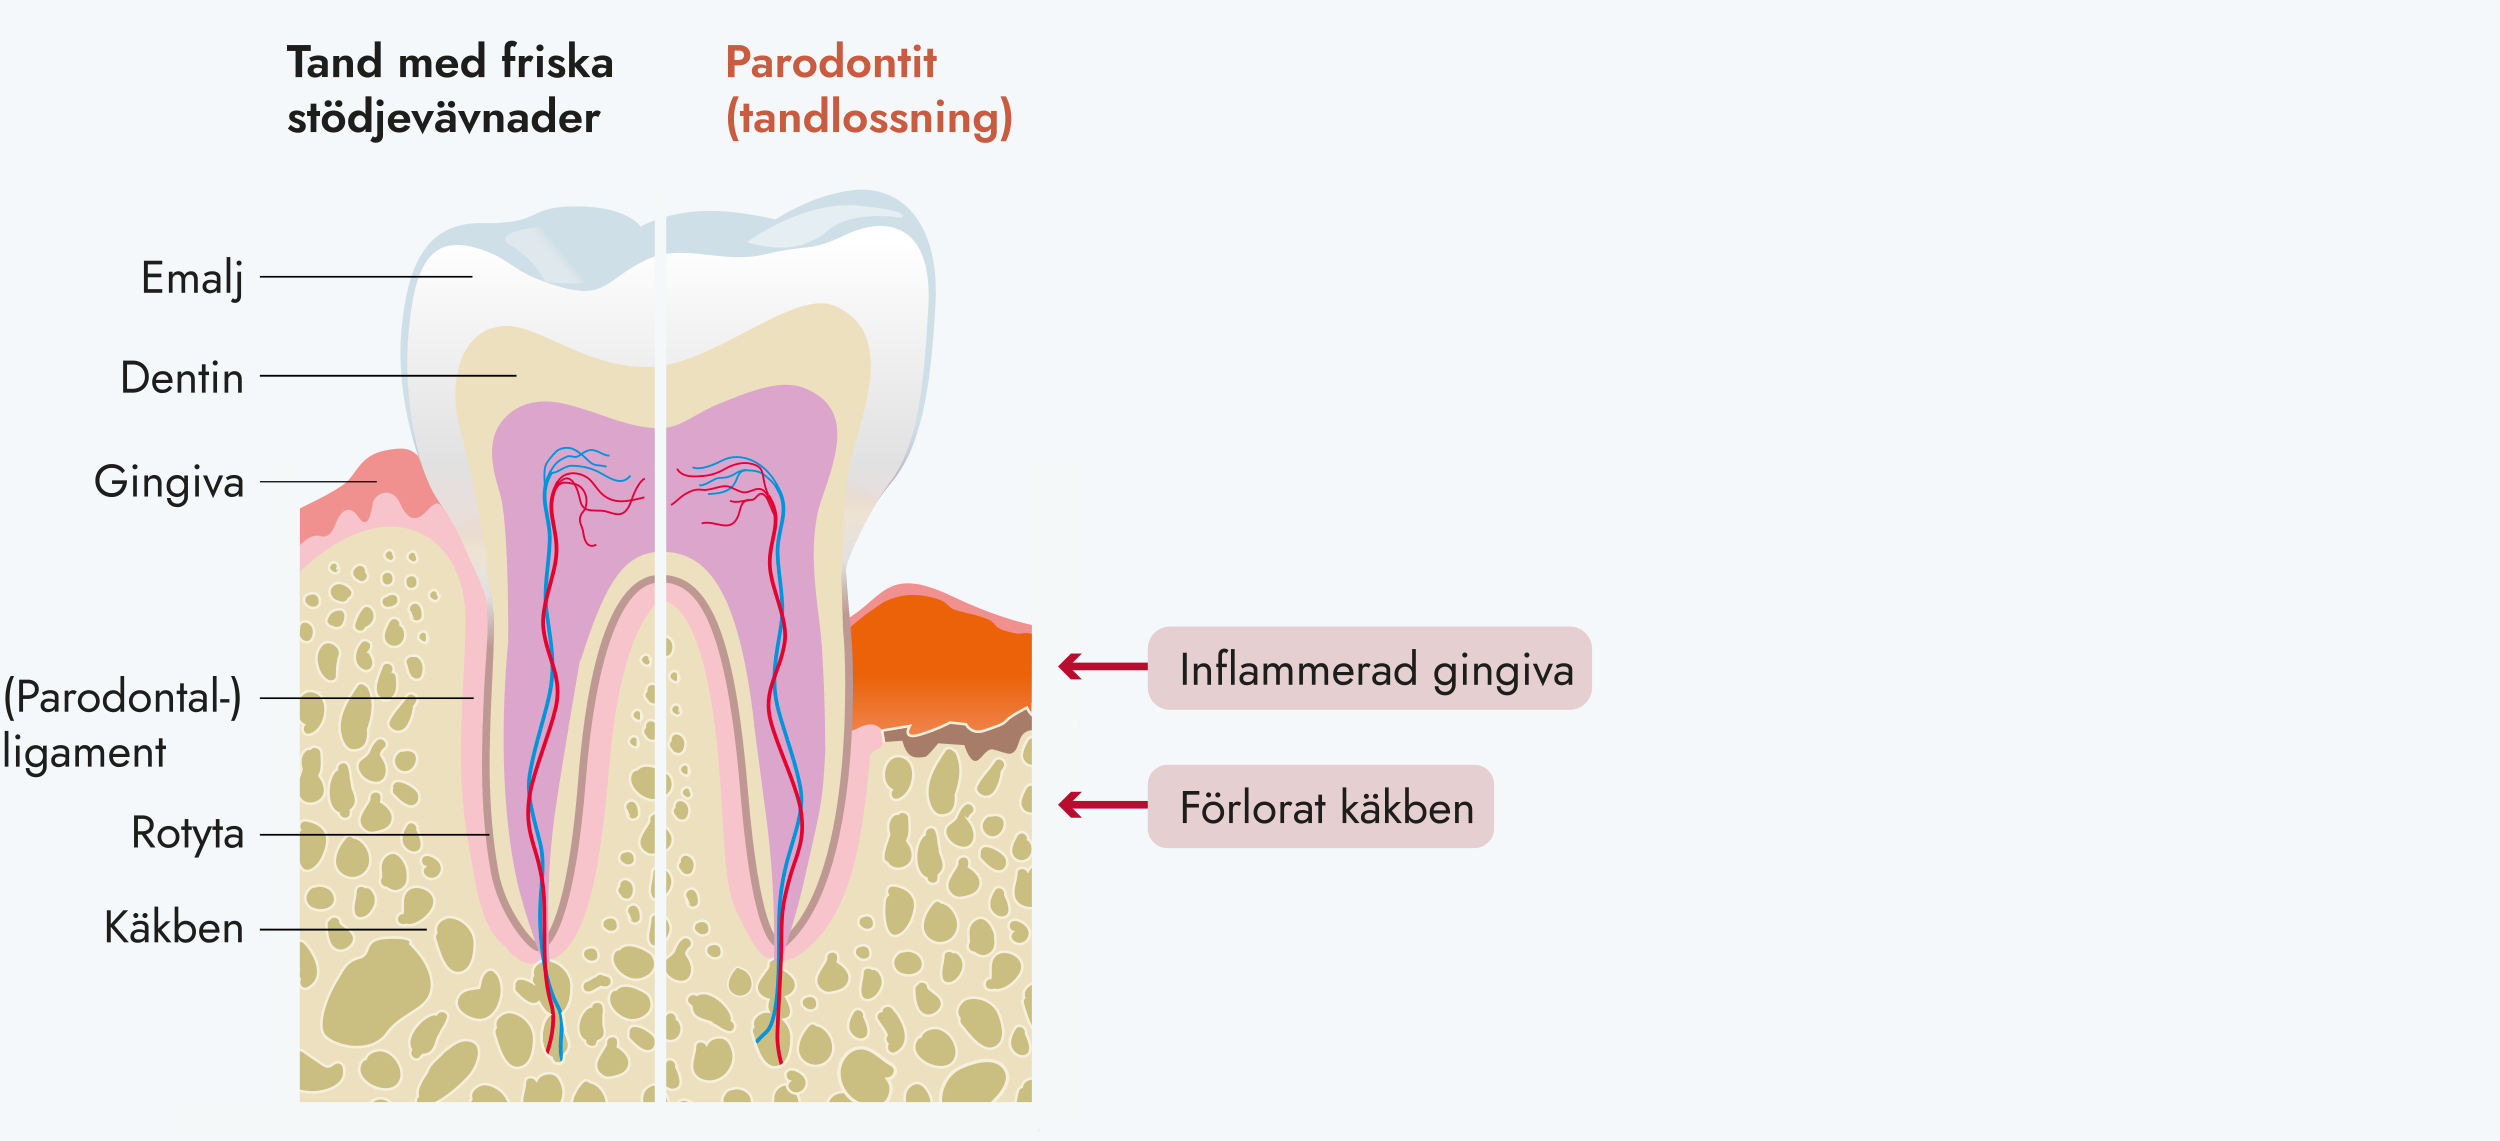 <svg xmlns="http://www.w3.org/2000/svg" viewBox="0 0 655 298.9"><style>.st5{fill:#ede0be}.st11{fill:#cabe80;stroke:#f6efdc;stroke-width:.679;stroke-miterlimit:10}.st16{fill:#f4f8f9}.st17{fill:#dca6cc}.st19,.st20{fill:none;stroke:#0094da;stroke-width:.5}.st20{stroke:#e3003a}.st23,.st24,.st27{fill:none;stroke:#0094da;stroke-width:.491}.st24,.st27{stroke:#e3003a}.st27{stroke:#f6efdc;stroke-width:.679;stroke-miterlimit:10}.st30{fill:none;stroke:#ba0c2f;stroke-width:2}.st31{fill:#ba0c2f}.st32{fill:#e6cfd0}.st33{fill:#1d1d1b}.st34{fill:#c95b40}</style><g id="Lager_1"><path fill="#f4f8fa" d="M0 0h655v298.9H0z"/><path d="M78.49 149.65v-16.44s9.39-4.34 12.21-6.83c2.82-2.48 3.76-7.14 10.33-8.38 6.57-1.24 7.83-.31 11.9 6.2 4.07 6.52 97.24 44.19 107.89 38.6 10.64-5.58 10.85-15.06 28.52-6.63 22.14 10.56 27.31 6.23 29.32 12.85l1 15.87-195.53-14.14-5.64-21.1z" fill="#f1918f"/><path d="M78.12 162.37v-19.02s2.91-3.72 5.83-2.89c2.91.83 3.75-2.89 4.58-4.55.83-1.65 2.91-4.13 5.41-.41 2.5 3.72 3.33-1.24 3.75-3.72.42-2.48 4.99-4.55 7.07 0s4.16 4.96 6.66 2.48 3.33-3.72 5.41 0 8.96 10.48 23.1 15.03c14.15 4.55 77.08-1.92 77.08-1.92l6.01 18.07 10.01 24.79-16.32 89.56s-82.4-4.13-84.07-5.37c-1.67-1.25-54.52-112.05-54.52-112.05z" fill="#f7c4cb"/><linearGradient id="SVGID_1_" gradientUnits="userSpaceOnUse" x1="246.653" y1="221.35" x2="246.653" y2="155.874"><stop offset="0" stop-color="#f7c4cb"/><stop offset=".677" stop-color="#eb6209"/><stop offset="1" stop-color="#eb6209"/></linearGradient><path d="M270.27 166.04c-2.9-.65-1.76.7-6.33-.6-4.56-1.3-2.19-2.21-5.92-3.51-3.73-1.3-3.71-.93-7.03-1.91-3.32-.98-1.91-1.91-5.32-3.06-3.16-1.06-7.33-1.57-10.95-.46-3.92 1.21-4.12 2-6.53 3.54-2.31 1.48-6.47 5.2-6.47 5.2s.89 2.11.33 6.65c.09 2.32.78 7.21.55 9.98-.2 2.48.2 3.67-.11 7.21-.53 6.01 3.93-2.03 8.2 1.77 4.07 3.62 13.17 27.8 18.28 30.47 1.73.9 8.07-21.61 9.98-20.83l11.2-5.43.22-21.06c.01 0 2.8-7.31-.1-7.96z" fill="url(#SVGID_1_)"/><path d="M282.48 189.77l-15.97 10.54-24.25.9-9.99-2.81-1.16-6.98 7.23-1.21s-2.26 3.77 2.71 2.26c4.97-1.51 7.83-3.16 7.83-3.16l4.22.45s1.36 2.86 4.82 1.66c3.46-1.21 4.82-1.51 5.87-2.71 1.05-1.21 5.27-3.31 5.27-3.31s1.66 4.07 3.77 1.66c2.11-2.41 3.92-4.82 3.92-4.82l4.37-1.05 1.36 8.58z" fill="#a77d6a" stroke="#f6efdc" stroke-width=".679" stroke-miterlimit="10"/><path class="st5" d="M227.86 198.6c.3-2.92 3.25-1.43 3.41-4.16l5.14-.37c1.2 4.34 2.85 4.75 6.03 4.22.6-.1 3.39-3.54 3.39-3.54l6.84.47s1.15 3.88 2.7 4.15 2.89-3.47 4.82-3.01c1.2.28 3.91 1.31 4.62 1.1 3.12-.91.9-6.77 6.93-6.13 4.72.5 3.62-4.94 5.92-6.23l2.61-1.58v109.65H76.76V151.63c23.58-24.48 45.19-12.96 45.19 10.46 0 4.87-.25 10.03-.5 15.49-.68 14.25-1.69 28.17 1.66 45.63 1.63 8.46 2.65 19.5 8.98 24.61 0 0 3.54 4.65 7.06 4.65h.69c12.34 0 16.86-16.76 19.85-52.53 2.46-29.43 9.72-40.73 13.54-42.54 4.94-.04 12.62 8.35 15.39 46.2 1.28 17.47 1.11 29.15 4.66 35.91 3.66 6.98 5.32 11.64 10.11 12.23 2.96.37 5.84-1.11 8.05-3.13 12.47-10.68 14.56-30.92 16.42-49"/><linearGradient id="SVGID_00000164484968669671005960000014288935128207802038_" gradientUnits="userSpaceOnUse" x1="175.057" y1="49.683" x2="175.057" y2="166.515"><stop offset=".534" stop-color="#cfdfe7"/><stop offset="1" stop-color="#9c386a"/></linearGradient><path d="M130.13 166.52s-2.38-16.4-15.04-35.17c-5.51-8.17-11.48-27.3-9.93-44.68 1.55-17.37 6.52-28.54 21.41-28.23 14.89.31 11.46-3.95 22.65-4.34 14.91-.52 18.62 5.27 18.62 5.27s5.89-3.41 15.2-4.03c9.31-.62 20.16 2.17 20.16 2.17s9.93-6.83 21.1-7.76c11.17-.93 22.03 7.76 20.79 30.09-1.24 22.34-3.72 37.23-11.48 46.54-7.76 9.31-11.07 17.97-12 22.31-.93 4.34-50.85-12.59-50.85-12.59l-40.63 30.42z" fill="url(#SVGID_00000164484968669671005960000014288935128207802038_)"/><linearGradient id="SVGID_00000070089344002183231250000000181312276192595886_" gradientUnits="userSpaceOnUse" x1="175.004" y1="59.221" x2="175.004" y2="164.681"><stop offset=".037" stop-color="#fff"/><stop offset=".589" stop-color="#e1e1e2"/><stop offset="1" stop-color="#fbd8c9"/></linearGradient><path d="M129.43 164.68s-2.27-15.51-14.74-33.7c-5.43-7.91-9.14-27.04-7.63-43.95 1.51-16.91 5.34-25.5 17.45-22.12 10.08 2.82 8.76 6.39 22.14 10.22 11.92 3.41 11.92-1.7 22.14-6.81 10.22-5.11 19.87 1.13 31.79-1.7 11.92-2.84 11.15-.44 21-5.11 10.79-5.11 22.85-2.86 21.65 18.88-1.21 21.74-2.86 36.08-9.81 45.6-8.09 11.08-11.86 22.72-11.86 22.72l-48.64-7.63-43.49 23.6z" fill="url(#SVGID_00000070089344002183231250000000181312276192595886_)"/><path class="st5" d="M140.88 248.18c-1.53 0-9.32-8.83-11.3-19.77-4.36-24.08-1.22-46.02-1.22-65.15 0-19.12-5.73-43.13-7.94-51.21-2.75-10.05-.92-25.28 11-26.58 9.42-1.03 21.07 10.7 38.18 10.7s38.48-21.07 49.48-15.88c11 5.19 11 16.53 5.19 35-5.8 18.47-2.75 44.08-2.14 52.5.61 8.43 2.44 62.23-16.49 79.08 0 0-6.72 8.1-10.69-39.54-3.97-47.64-12.34-56.35-22.72-55.7-10.39.65-17.2 20.25-19.73 52.46-3.57 45.34-11.62 44.09-11.62 44.09z"/><path d="M221.13 167.88c-.06-.89-.22-1.97-.26-3.23-.48-14.37-.43-14.12.07-18.83l.61 2.72c.23 4.39 1.07 13.07 1.31 15.95.11 1.26.2 2.35.27 3.25.43 5.89.79 21.11-.92 36.56-2.36 21.43-7.7 36-15.86 43.3-.43.47-1.4 1.08-2.62.7-4.34-1.36-7.63-15.11-9.77-40.86-4.09-49.08-12.82-55.33-21.66-54.78-9.42.59-16.27 19.37-18.8 51.54-2.61 33.25-7.72 41.94-10.54 44.17-.91.72-1.63.83-2 .83-.1 0-.17-.01-.22-.02-2.56-.39-10.22-10-12.13-20.58-3.14-17.35-2.4-33.85-1.75-48.41.26-5.92.93-11.77.93-17.18 0-1.93-.1-4.5-.22-6.65l.17-4.32c.12 2.19 1.5 3.99 1.64 11.24.11 5.45-.25 11.06-.52 17-.65 14.45-1.38 30.83 1.72 47.96 1.82 10.07 8.83 18.35 10.39 18.95l.08.01c-.02-.01 7.13-.89 10.46-43.17 3.4-43.26 13.12-52.9 20.67-53.38 13.66-.86 20.31 15.02 23.78 56.61 2.97 35.66 7.5 38.84 8.38 39.12.33.11.54-.13.54-.13l.11-.11c19.94-17.77 16.19-77.66 16.14-78.26" fill="#be9993"/><linearGradient id="SVGID_00000035495441565821252070000004492670614142093222_" gradientUnits="userSpaceOnUse" x1="145.85" y1="69.935" x2="160.787" y2="57.59"><stop offset=".002" stop-color="#f0f1f3" stop-opacity=".5"/><stop offset=".185" stop-color="#cfdfe7"/><stop offset="1" stop-color="#cfdfe7"/></linearGradient><path d="M142.94 73.95s-2.61-5.86-9.13-9.65c-6.52-3.79 10-5.86 20.87-5.52 10.87.34 20.7 2.49 23.74 3.18 0 0-12.19 1.26-18.37 7.98-5.61 6.11-13.2 4.01-17.11 4.01z" fill="url(#SVGID_00000035495441565821252070000004492670614142093222_)"/><path d="M195.69 63.45s14.58-10.94 29.17-9.57c14.58 1.37 11.39 3.19 11.39 3.19s-12.76-2.28-19.14 3.19c-6.38 5.47-13.67 5.47-21.42 3.19z" fill="#e5eef2"/><path class="st11" d="M184.99 267.5c.26.08.51.17.75.28.55.38 1.11.7 1.67.92 1.04.65 2.06 1.36 3.29 1.72 1.9.56 2.65-2.22 1.06-3.05.06-.26.08-.53.01-.83-.62-3.03-5.34-7.21-8.55-6.22-.25.08-.46.19-.66.32-1.6-1.03-3.64 1.19-2.07 2.48.2.17.43.37.66.59.02.7.18 1.39.54 1.93.71 1.08 2.14 1.5 3.3 1.86zM114.53 272.51c.08-.26.17-.51.27-.75.37-.56.69-1.12.9-1.68.64-1.05 1.33-2.08 1.68-3.31.54-1.9-2.25-2.62-3.06-1.03-.26-.06-.53-.07-.83 0-3.03.66-7.15 5.42-6.13 8.62.08.24.19.46.33.66-1.01 1.61 1.23 3.62 2.5 2.04.16-.2.36-.43.58-.66.7-.02 1.38-.2 1.92-.56 1.1-.73 1.5-2.16 1.84-3.33zM219.53 252.01c.11-.45.17-.93.1-1.45-.26-2.09-3.47-1.51-3.21.57.05.42-.54 1.24-.78 1.63-.54.87-1.09 1.73-1.5 2.68-.86 1.98.08 3.76 1.97 4.57.99.42 2.66-.09 3.63-.39 1.25-.4 2.17-1.03 2.65-2.28.86-2.18-.98-4.26-2.86-5.33z"/><path d="M195.59 254.47c-.4-.36-.95-.66-1.5-.74-.37-.39-.94-.52-1.41-.02-1.7 1.8-3.19 5.24-.49 6.89 2.29 1.4 5.08-.36 4.94-2.98a4.56 4.56 0 0 0-1.54-3.15z" fill="#cabe80" stroke="#f6efdc" stroke-width=".468" stroke-miterlimit="10"/><path class="st11" d="M165.55 223.27c-.68-.48-1.45-.4-2.18-.11-.02 0-.04.01-.06.02-.06.02-.12.04-.18.07-.61.28-.88.76-.91 1.27-.07.45.03.93.37 1.26.58.58 1.13 1.01 1.99 1.02.82.01 1.78-.53 1.78-1.47-.01-.78-.11-1.57-.81-2.06zM133.57 290.42c-.06-3.16-3-6.04-6.28-6.39-1.64-.18-3.96 1.33-3.92 3.06.01.3.05.59.13.85-.35.41-.53.97-.32 1.59.92 2.73 2.66 9.98 7.26 8.31 2.75-.99 3.17-5.03 3.13-7.42zM139.94 271.81c-.06-3.3-3-6.3-6.28-6.66-1.64-.18-3.96 1.39-3.92 3.19.01.32.05.61.13.89-.35.43-.53 1.01-.32 1.66.92 2.85 2.66 10.4 7.26 8.66 2.75-1.04 3.17-5.25 3.13-7.74z"/><path d="M251.59 279.68c-3.99 1.83-6.11 6.96-4.84 11.06.64 2.06 3.77 3.98 5.94 2.97.38-.18.72-.39 1.02-.63.71.19 1.51.09 2.19-.5 2.99-2.62 11.3-8.75 6.77-13.31-2.7-2.73-8.06-.97-11.08.41z" fill="#cabe80" stroke="#f6efdc" stroke-width=".896" stroke-miterlimit="10"/><path class="st11" d="M261.7 265.52c-1.26-3.05-5.1-4.76-8.29-3.9-1.59.43-3.17 2.74-2.48 4.4.12.29.27.55.45.78-.17.53-.12 1.13.31 1.66 1.9 2.31 6.29 8.7 9.93 5.4 2.18-1.97 1.03-6.04.08-8.34zM227.35 289.53c-1.13-2.7-4.85-4.1-8.01-3.2-1.59.45-3.23 2.6-2.61 4.07.11.26.25.48.41.69-.19.48-.16 1.03.24 1.49 1.78 2.02 5.86 7.62 9.58 4.5 2.22-1.88 1.24-5.51.39-7.55zM275.23 291.9c1.55-2.91.42-6.96-2.27-8.87-1.35-.96-4.13-.7-4.97.89-.15.28-.25.56-.32.84-.52.2-.95.63-1.08 1.29-.58 2.94-2.71 10.39 2.16 11.09 2.9.44 5.31-3.04 6.48-5.24zM146.43 282.4c-.98-1.44-2.7-1.43-4.16-.92-.73.25-1.29.82-1.7 1.54-.71-1.22-2.96-1.14-3.03.6-.07 1.81-.87 3.51-.78 5.33.1 1.98 1.47 3.27 3.34 3.69 3.68.83 7.07-2.12 7.52-5.68.2-1.6-.31-3.25-1.19-4.56z"/><path d="M230.08 289.83c2.26-.31 3.19-2.31 3.38-4.28.1-.98-.26-1.95-.89-2.84 1.85-.13 2.99-2.76.95-3.84-2.11-1.11-3.7-2.99-5.92-3.93-2.41-1.01-4.7-.16-6.24 1.76-3.02 3.78-1.37 9.36 2.62 11.9 1.8 1.15 4.05 1.51 6.1 1.23z" fill="#cabe80" stroke="#f6efdc" stroke-width=".882" stroke-miterlimit="10"/><path class="st11" d="M173.21 215.79c.11-.45.17-.93.1-1.45-.26-2.09-3.47-1.51-3.21.57.05.42-.54 1.24-.79 1.64-.54.87-1.09 1.73-1.5 2.68-.86 1.98.08 3.76 1.97 4.57.99.42 2.66-.09 3.63-.39 1.25-.4 2.17-1.03 2.65-2.28.86-2.2-.97-4.28-2.85-5.34zM170.27 249.59c-1.96-1.36-6.07-3.17-7.96-.94-.59.02-1.18.29-1.51.95-1.7 3.35 2.88 7.41 6.11 7.11 1.63-.15 3.32-.89 4.25-2.3.95-1.46.55-3.82-.89-4.82zM174.88 202.54c-1.96-1.36-6.08-3.17-7.96-.94-.59.02-1.18.29-1.51.95-1.7 3.35 2.88 7.41 6.11 7.11 1.63-.15 3.32-.89 4.25-2.3.95-1.46.55-3.82-.89-4.82zM169.35 260.2c-1.96-1.36-6.08-3.17-7.96-.94-.59.01-1.18.29-1.51.94-1.7 3.35 2.88 7.41 6.11 7.11 1.64-.15 3.33-.89 4.25-2.3.94-1.45.55-3.81-.89-4.81zM166.65 210.3c-1.36-1.6-3.86.51-2.49 2.11-.05-.12-.04-.1 0-.01 0 .02.01.05.03.13l.03.22c0 .02.01.21.01.24 0 .89.52 1.69 1.47 1.78.82.08 1.78-.58 1.78-1.47-.01-1.07-.1-2.14-.83-3zM182.33 233.37c-1.36-1.6-3.86.51-2.49 2.11-.05-.12-.04-.1 0-.01.01.02.01.06.03.13l.03.22c0 .02.01.21.01.24 0 .89.52 1.69 1.47 1.78.82.08 1.78-.58 1.78-1.47 0-1.08-.1-2.15-.83-3zM167.11 237.52c-1.37-1.6-3.86.51-2.49 2.11-.05-.12-.04-.1 0-.01.01.02.01.06.03.13l.03.22c0 .02.01.21.01.24 0 .89.52 1.69 1.47 1.78.82.08 1.78-.58 1.78-1.47 0-1.08-.1-2.14-.83-3zM179.73 249.89c.25-.58.54-1.13 1.03-1.52 1.64-1.32-.47-3.81-2.11-2.49-1.08.87-1.57 2.02-2.09 3.27-.04.09-.09.17-.14.25-.13.13-.24.27-.34.42-.57.58-1.43 1.06-1.92 1.62-.74.84-.69 2.3 0 3.15-.45-.56.36.66.42.74.36.44.79.79 1.25 1.1 1.77 1.18 4.48 1.43 5.32-1.06.64-1.93-.19-3.93-1.42-5.48zM174.28 240.15c-.44-.37-.89-.44-1.29-.32-.93-.71-2.57-.44-2.62 1.05-.06 1.93-.96 3.9-.43 5.83.25.93.94 1.39 1.89 1.32 1.68-.12 2.85-1.59 3.49-3.01.79-1.72.39-3.65-1.04-4.87zM188.33 247.59c-.69-.48-1.45-.4-2.18-.12-.02 0-.04.01-.06.02-.06.03-.12.04-.18.07-.61.28-.88.76-.91 1.27-.07.45.03.93.36 1.26.58.58 1.13 1.01 1.99 1.02.82.01 1.78-.53 1.78-1.47 0-.78-.1-1.57-.8-2.05zM185.11 241.59c-.68-.48-1.45-.4-2.18-.12-.02.01-.04.02-.06.02-.06.03-.12.04-.18.07-.61.28-.88.76-.91 1.27-.07.45.03.93.36 1.26.58.58 1.13 1.01 1.99 1.02.82.01 1.78-.53 1.78-1.47-.01-.78-.11-1.57-.8-2.05zM156.04 248.51c-.69-.48-1.45-.4-2.18-.11-.02.01-.04.01-.06.02-.06.02-.12.04-.18.07-.61.28-.88.76-.91 1.27-.07.45.03.93.36 1.26.58.58 1.13 1.01 1.99 1.02.82.01 1.78-.53 1.78-1.47 0-.79-.11-1.58-.8-2.06zM161.12 240.67c-.68-.48-1.45-.4-2.18-.11-.02.01-.04.02-.06.02-.06.03-.12.04-.18.07-.61.28-.88.76-.91 1.27-.07.45.03.93.36 1.26.58.58 1.13 1.01 1.99 1.02.82 0 1.78-.53 1.78-1.47 0-.79-.11-1.58-.8-2.06zM164.73 230.56c-.77-.44-1.73-.38-2.27.4-.23.33-.33.79-.27 1.21-.54.54-.75 1.39-.09 2.13.18.2.31.43.54.73.34.46.91.66 1.45.73.76.1 1.38-.41 1.69-1.06.68-1.46.46-3.29-1.05-4.14zM180.62 224.15c-.77-.44-1.73-.38-2.27.4-.23.33-.33.78-.27 1.21-.54.54-.75 1.39-.09 2.13.18.2.31.43.54.73.34.46.91.66 1.45.73.76.1 1.38-.41 1.69-1.06.68-1.45.46-3.28-1.05-4.14zM171.49 188.93c-.77-.44-1.73-.38-2.27.4-.23.33-.33.79-.27 1.21-.54.54-.75 1.39-.09 2.13.18.2.31.43.54.73.34.46.91.66 1.45.74.76.1 1.38-.41 1.69-1.06.68-1.47.46-3.29-1.05-4.15zM171.86 179.41c-.77-.44-1.73-.38-2.27.4-.24.33-.33.79-.27 1.21-.54.54-.75 1.39-.09 2.13.18.2.31.43.54.73.34.46.91.66 1.45.74.76.1 1.38-.41 1.69-1.06.68-1.47.45-3.29-1.05-4.15zM175.09 166.95c-.77-.44-1.73-.38-2.27.4-.23.33-.33.79-.27 1.21-.54.54-.75 1.39-.09 2.13.18.2.31.43.54.73.34.46.91.66 1.45.73.76.1 1.38-.41 1.69-1.06.68-1.46.45-3.28-1.05-4.14zM178.21 192.38c-.77-.44-1.73-.38-2.27.4-.23.33-.33.79-.27 1.21-.54.54-.75 1.39-.09 2.13.18.2.31.43.54.73.34.46.91.66 1.45.73.76.1 1.38-.41 1.69-1.06.68-1.46.45-3.29-1.05-4.14zM179.24 209.85c-.77-.44-1.73-.38-2.27.4-.23.33-.33.78-.27 1.21-.54.54-.75 1.39-.09 2.13.18.2.31.43.54.73.34.46.91.66 1.45.73.76.1 1.38-.41 1.69-1.06.68-1.45.45-3.28-1.05-4.14zM170.24 172.71c.04-.19.01-.4-.08-.61-.23-.48-.89-.77-1.38-.49-.54.31-1 .79-.88 1.47.12.67.7 1 1.26 1.29.5.26 1.15-.13 1.33-.61a.98.98 0 0 0-.25-1.05zM168.02 187.16c.04-.19.01-.4-.08-.61-.23-.48-.89-.77-1.38-.49-.54.31-1 .79-.88 1.47.12.67.7 1 1.25 1.29.5.26 1.15-.13 1.33-.61.15-.41.03-.78-.24-1.05zM167.1 194.08c.04-.19.01-.4-.08-.61-.23-.48-.89-.77-1.38-.49-.54.31-1 .79-.88 1.47.12.67.71 1 1.25 1.29.5.26 1.15-.13 1.33-.61.15-.41.02-.78-.24-1.05zM177.71 177.01c.04-.19.01-.4-.08-.61-.23-.48-.89-.77-1.38-.49-.54.31-1 .79-.88 1.47.12.67.7 1 1.25 1.29.5.26 1.15-.13 1.33-.61.15-.41.02-.78-.24-1.05zM178.17 185.78c.04-.2.01-.4-.08-.61-.23-.48-.89-.77-1.38-.49-.55.31-1 .79-.88 1.47.12.67.71 1 1.26 1.29.5.26 1.15-.13 1.33-.61.14-.42.01-.78-.25-1.05zM180.47 201.46c.04-.19.01-.4-.08-.61-.23-.48-.89-.77-1.38-.49-.54.31-1 .79-.88 1.47.12.67.71 1 1.25 1.29.5.26 1.15-.13 1.33-.61.15-.41.03-.78-.24-1.05zM180.94 207.46c.03-.2.01-.4-.08-.61-.23-.48-.89-.77-1.38-.49-.54.31-1 .79-.88 1.47.12.67.7 1 1.25 1.29.5.26 1.15-.13 1.33-.61.15-.42.02-.78-.24-1.05z"/><path d="M158.17 268.73c-.05-.22-.08-.44-.1-.65.07-.53.1-1.05.03-1.54.09-.99.23-1.97-.02-3-.39-1.6-3.17-1.3-3.16.15-.25.04-.5.11-.74.25-2.37 1.41-3.82 6.25-1.47 8.36.18.16.38.29.59.4-.16 1.52 2.73 2.36 3.13.78.05-.2.13-.44.21-.68.61-.23 1.13-.57 1.44-1.01.62-.87.32-2.08.09-3.06z" fill="#cabe80" stroke="#f6efdc" stroke-width=".609" stroke-miterlimit="10"/><path class="st11" d="M148.15 270.24c-.05-.67-.14-1.3-.31-1.88-.1-.96-.18-1.93-.44-2.88 2.05-1.47 2.39-5.08 2.35-7.31-.06-3.3-3-6.3-6.28-6.66-1.64-.18-3.96 1.39-3.92 3.19.01.32.05.61.13.89-.35.43-.53 1.01-.32 1.66.01.03.02.08.04.11-.93-.54-1.97-.94-2.93-.99-1.27-.06-1.88 1.1-1.7 2.05-.17.53-.1 1.13.3 1.53 1.28 1.28 3.73 3.95 5.77 2.89.15-.08.27-.18.39-.28.69 1.45 1.58 2.73 2.75 3.3-.19.11-.37.24-.53.43-2 2.37-2.34 8.66.42 10.57.21.15.43.25.66.32.18 1.89 3.19 2.11 3.23.09.01-.26.03-.56.05-.88.54-.45.97-1 1.18-1.62.41-1.23-.15-2.61-.59-3.75-.11-.27-.19-.52-.25-.78zM161.87 274.22c.11-.45.17-.93.1-1.45-.26-2.09-3.47-1.51-3.21.57.05.42-.54 1.24-.78 1.63-.54.87-1.09 1.73-1.5 2.68-.86 1.98.08 3.76 1.97 4.57.99.42 2.66-.09 3.63-.39 1.25-.4 2.17-1.03 2.65-2.28.85-2.18-.99-4.26-2.86-5.33zM156.81 284.6c-.58-.52-1.38-.96-2.18-1.08-.53-.56-1.36-.75-2.05-.02-2.47 2.62-4.63 7.61-.72 10.01 3.33 2.04 7.38-.52 7.17-4.32-.1-1.8-.89-3.4-2.22-4.59zM174.76 227.93c-.44-.37-.89-.44-1.29-.32-.93-.71-2.57-.44-2.62 1.05-.06 1.93-.96 3.9-.43 5.83.25.93.94 1.39 1.89 1.32 1.68-.12 2.85-1.59 3.49-3.01.8-1.73.39-3.66-1.04-4.87zM175.24 288.86c-.16-1.9-2.37-5.88-5.01-4.4-1.23.69-1.89 1.66-2.03 3.06-.06.61.01 1.24.04 1.85.02.35.15 1.05-.03 1.36-.73 1.3.43 2.63 1.52 2.61.54.44 1.25.73 1.88.87 1.16.26 2.68-.58 3.24-1.58.65-1.15.49-2.5.39-3.77zM209.59 288.86c-.16-1.9-2.37-5.88-5.01-4.4-1.23.69-1.89 1.66-2.03 3.06-.06.61.01 1.24.04 1.85.02.35.15 1.05-.03 1.36-.73 1.3.43 2.63 1.52 2.61.54.44 1.25.73 1.88.87 1.16.26 2.68-.58 3.24-1.58.65-1.15.49-2.5.39-3.77zM244.07 288.46c-.16-1.9-2.37-5.88-5.01-4.4-1.23.69-1.89 1.66-2.03 3.06-.06.61.01 1.24.04 1.85.02.35.15 1.05-.03 1.36-.73 1.3.43 2.63 1.52 2.61.54.44 1.25.73 1.88.87 1.16.26 2.68-.58 3.24-1.58.65-1.15.49-2.51.39-3.77zM177.35 266.97c.1-.71-.43-1.48-1.07-1.72-.91-.34-1.69.17-2.1.96-.56 1.11-1.15 2.19-1.29 3.45a2.786 2.786 0 0 0 2.66 3.12c3.06.14 4.1-4.17 1.8-5.81zM170.76 270.76c-1.13-.96-2.88-1.95-4.4-2.02-1.27-.06-1.88 1.1-1.7 2.05-.17.53-.1 1.13.3 1.53 1.28 1.28 3.73 3.95 5.77 2.89.74-.39 1.14-1.16 1.17-1.98.06-1.07-.36-1.8-1.14-2.47zM177.2 279.53c.37-1.56-1.87-2.91-2.9-1.32-.86 1.33-1.54 2.89-1.26 4.51.26 1.47 2.05 3.12 3.64 2.8 2.86-.59 1.37-4.24.52-5.99zM179.7 288.16c-.87-.21-1.76.06-2.1.96-.28.75.09 1.86.94 2.09-.58.54-.84 1.44-.2 2.23 1.34 1.69 3.74 1.2 4.54-.72.93-2.24-1.21-4.09-3.18-4.56zM192.95 285.08c-.27 0-.53.06-.77.16-.32.01-.66.07-.98.17-.82.26-1.43 1.11-1.76 1.86-.44 1-.17 2.08.44 2.92.69.96 2.06 1.33 3.16 1.41 1.79.14 4.09-.89 4.02-2.99-.07-2.21-2.03-3.49-4.11-3.53zM190.99 273.01c-.98-1.44-2.7-1.43-4.16-.92-.73.25-1.29.82-1.7 1.54-.71-1.22-2.96-1.14-3.03.6-.07 1.81-.87 3.51-.78 5.33.1 1.98 1.47 3.27 3.34 3.69 3.68.83 7.07-2.12 7.52-5.68.2-1.59-.3-3.25-1.19-4.56zM159.61 255.82c-.46-.26-.9-.38-1.34-.44l-.01-.01c-.66-.55-1.71-.29-2.21.34-.9.36-1.66.99-2.57 1.32-.83.31-1.13 1.43-.77 2.17.41.85 1.34 1.08 2.17.77.64-.24 1.22-.61 1.82-.95.11-.06.5-.27.77-.41.34.1.69.16 1.06.16.74.01 1.41-.33 1.68-1.06.24-.62.03-1.53-.6-1.89zM250.7 197.37c-.17-.4-.44-.65-.74-.79-.64-.71-1.83-.93-2.52.1-2.17 3.26-4.55 6.92-4.48 11 .04 2.05 1.01 6.08 3.8 5.97 3.24-.13 3.88-2.56 3.68-5.42 1.19-3.58 1.94-7.03.26-10.86zM253.75 214.77c.25-.58.54-1.13 1.03-1.52 1.64-1.32-.47-3.81-2.11-2.49-1.08.87-1.57 2.02-2.1 3.27-.03.09-.09.17-.14.25-.13.13-.24.27-.34.42-.57.58-1.43 1.06-1.92 1.62-.74.84-.69 2.3 0 3.15-.45-.56.36.66.42.73.36.44.79.79 1.25 1.1 1.77 1.18 4.48 1.43 5.32-1.06.65-1.92-.18-3.92-1.41-5.47zM246.55 223.9c-.1-.25-.18-.51-.24-.76-.05-.67-.14-1.3-.31-1.88-.13-1.22-.21-2.46-.69-3.64-.74-1.83-3.38-.7-3.05 1.06-.24.11-.46.27-.66.51-2 2.37-2.34 8.66.42 10.57.21.15.43.25.66.32.18 1.89 3.19 2.12 3.23.09.01-.26.03-.56.05-.88.54-.45.97-1 1.18-1.62.42-1.26-.15-2.64-.59-3.77zM253.88 227.11c.11-.45.17-.93.1-1.45-.26-2.09-3.47-1.51-3.21.57.05.42-.54 1.24-.78 1.63-.54.87-1.09 1.73-1.5 2.68-.86 1.98.08 3.76 1.97 4.57.99.42 2.66-.09 3.63-.39 1.25-.4 2.17-1.03 2.65-2.28.85-2.19-.99-4.27-2.86-5.33zM248.82 237.49c-.58-.52-1.38-.96-2.18-1.08-.53-.56-1.36-.75-2.05-.02-2.47 2.62-4.63 7.61-.72 10.01 3.33 2.04 7.38-.52 7.17-4.32-.1-1.8-.9-3.4-2.22-4.59zM251.06 249.78c-.44-.37-.89-.44-1.29-.32-.93-.71-2.57-.44-2.62 1.05-.06 1.93-.96 3.9-.43 5.83.25.93.94 1.39 1.89 1.32 1.68-.12 2.85-1.59 3.49-3.01.8-1.72.39-3.65-1.04-4.87zM246.01 261.14c-.55-.6-1.24-1.06-1.88-1.55-.31-.23-.45-.35-.69-.6-.01-.01-.33-.45-.17-.19-.12-.2-.05.08-.07-.32-.05-.89-1.09-1.46-1.89-1.32-.49.08-.83.35-1.05.7-.43.26-.75.69-.74 1.2.01 1.71.17 3.45.86 5.03.81 1.88 2.84 2.63 4.61 1.54 1.7-1.06 2.54-2.83 1.02-4.49zM264.22 249.49c-2.5-.56-4.35.75-4.65 3.26-.11.92-.02 1.86-.05 2.78-.01.36-.02.53-.07.71-.04 0-.09 0-.16.01-.89.04-1.46 1.1-1.32 1.89.17.96 1 1.36 1.89 1.32.24-.01.46-.05.67-.11.22.07.45.12.68.11 2.35-.1 4.83-2.11 5.99-4.05 1.68-2.79-.06-5.26-2.98-5.92zM260.76 245.17c-.16-1.9-2.37-5.87-5.01-4.4-1.23.69-1.89 1.66-2.03 3.06-.06.61.01 1.24.04 1.85.02.35.15 1.05-.03 1.36-.73 1.3.43 2.63 1.52 2.61.55.44 1.25.73 1.88.87 1.16.26 2.68-.58 3.24-1.58.65-1.16.5-2.51.39-3.77zM236.21 198.21c-4.58-1.19-6.42 6.71-2.59 8.74-.8 1.06-.12 2.99 1.51 2.61 4.38-1.01 6.15-10.04 1.08-11.35zM228.22 240.14c-.68-.48-1.45-.4-2.18-.11-.02 0-.04.01-.06.02-.06.02-.12.04-.18.07-.61.28-.88.76-.91 1.27-.07.45.03.93.37 1.26.58.58 1.13 1.01 1.99 1.02.82.01 1.78-.53 1.78-1.47-.02-.78-.12-1.57-.81-2.06zM213.35 261.23c-.68-.48-1.45-.4-2.18-.11-.02 0-.04.01-.06.02-.06.02-.12.04-.18.07-.61.28-.88.76-.91 1.27-.07.45.03.93.37 1.26.58.58 1.13 1.01 1.99 1.02.82.01 1.78-.53 1.78-1.47-.01-.78-.11-1.57-.81-2.06zM227.29 247.99c-.68-.48-1.45-.4-2.18-.12-.02.01-.04.02-.06.02-.06.03-.12.04-.18.07-.61.28-.88.76-.91 1.27-.07.45.03.93.36 1.26.58.58 1.13 1.01 1.99 1.02.82.01 1.78-.53 1.78-1.47 0-.78-.1-1.57-.8-2.05zM271.78 207.37c.1-.71-.43-1.48-1.07-1.72-.91-.34-1.69.17-2.1.96-.56 1.11-1.15 2.19-1.29 3.45a2.792 2.792 0 0 0 2.66 3.12c3.05.14 4.09-4.17 1.8-5.81zM272.18 194.88c.1-.71-.43-1.48-1.07-1.72-.91-.34-1.69.17-2.1.96-.56 1.11-1.15 2.19-1.29 3.45a2.792 2.792 0 0 0 2.66 3.12c3.05.13 4.1-4.17 1.8-5.81zM269.36 219.86c.1-.71-.43-1.48-1.07-1.72-.91-.34-1.7.17-2.1.96-.56 1.11-1.15 2.19-1.29 3.45a2.792 2.792 0 0 0 2.66 3.12c3.05.14 4.1-4.17 1.8-5.81zM260.48 199.39c-.25.39-.52.77-.79 1.14-.07.08-.14.16-.19.25-1.32 1.71-2.83 3.26-3.71 5.27-.22.52-.08 1.21.29 1.62 1.65 1.83 3.88 1.33 4.99-.75.74-1.39 1.31-3.12 1.43-4.73.23-.3.45-.61.65-.93 1.11-1.78-1.55-3.66-2.67-1.87z"/><path class="st11" d="M238.56 221.62c-.07-.15-.43-.68-.87-1.35.96-1.79.61-3.92.58-5.86-.03-1.71-2.22-2.23-2.99-1.21-.53-.04-1.06.12-1.51.57-1.25 1.26-1.3 3.17-.79 4.82-.55 1.96-1.45 3.77-1.56 5.86-.05.88.44 1.45 1.06 1.64.15.29.35.56.65.81 1.28 1.07 3.26.9 4.57-.03 1.84-1.31 1.72-3.38.86-5.25zM234.1 231.96c-1.52-.17-2.09 1.5-1.49 2.51-.37.28-.63.73-.74 1.2-.49 2.21-.59 11.52 3.9 9.2 2.26-1.17 3.78-4.85 3.99-7.23.3-3.46-2.57-5.34-5.66-5.68zM260.18 213.55c-.08.01-.15.04-.22.06-.49-.11-1.02-.02-1.45.3-1.48 1.08-1.84 3.03-.62 4.46 1.09 1.27 2.8 1.41 4.04.34.9-.78 1.43-1.98 1.34-3.17-.11-1.59-1.71-2.23-3.09-1.99zM262.77 223.64c-1.13-.96-2.88-1.95-4.4-2.02-1.27-.06-1.88 1.1-1.7 2.05-.17.53-.1 1.13.3 1.53 1.28 1.28 3.73 3.95 5.77 2.89.74-.39 1.14-1.16 1.18-1.98.05-1.06-.37-1.8-1.15-2.47zM263.38 234.42c.37-1.56-1.87-2.91-2.9-1.32-.86 1.33-1.54 2.9-1.26 4.51.26 1.47 2.05 3.12 3.64 2.8 2.87-.58 1.37-4.23.52-5.99zM226.43 266.36c.37-1.56-1.87-2.91-2.9-1.32-.86 1.33-1.54 2.9-1.26 4.51.26 1.47 2.05 3.12 3.64 2.8 2.86-.59 1.37-4.24.52-5.99zM268.8 270.77c.37-1.56-1.87-2.91-2.9-1.32-.86 1.33-1.54 2.9-1.26 4.51.26 1.47 2.05 3.12 3.64 2.8 2.87-.58 1.37-4.23.52-5.99zM266.43 241.05c-.87-.21-1.76.06-2.1.96-.28.75.09 1.86.94 2.09-.58.54-.84 1.44-.2 2.23 1.34 1.69 3.74 1.2 4.54-.72.92-2.24-1.22-4.1-3.18-4.56zM207.98 280.21c-.87-.21-1.76.06-2.1.96-.28.75.09 1.86.94 2.09-.58.54-.84 1.44-.2 2.23 1.34 1.69 3.74 1.2 4.54-.72.93-2.23-1.21-4.09-3.18-4.56zM237.7 249.04c-.27 0-.53.06-.77.16-.32.01-.66.06-.98.17-.82.26-1.43 1.11-1.76 1.86-.43 1-.17 2.08.44 2.92.69.96 2.05 1.33 3.16 1.41 1.79.14 4.09-.89 4.02-2.99-.08-2.21-2.03-3.49-4.11-3.53zM233.84 263.99c-.92-.96-2.87-.46-2.89.88-.97.18-1.78 1.12-1.17 2.22.78 1.41 1.95 2.65 2.51 4.08-.62.76-.38 1.73.21 2.29-.03.15-.03.3-.08.45-.38 1.3.87 2.73 2.23 2.04 5-2.54 2.13-8.89-.81-11.96zM278.38 263.98c-.06-3.3-3-6.3-6.28-6.66-1.64-.18-3.96 1.39-3.92 3.19.01.32.05.61.13.89-.35.43-.53 1.01-.32 1.66.92 2.85 2.66 10.4 7.26 8.66 2.74-1.04 3.17-5.25 3.13-7.74zM208.33 259.18c.99-2.19-1.16-4.27-3.36-5.33.13-.45.2-.93.12-1.45-.3-2.09-4.07-1.51-3.77.57.06.42-.63 1.24-.92 1.63-.63.88-1.28 1.73-1.76 2.68-1.01 1.98.09 3.76 2.32 4.57.12.04.24.07.37.09-.3.78-.43 1.6-.26 2.43.05.23.15.46.28.69-.08-.01-.16-.03-.23-.04-1.64-.18-3.96 1.39-3.92 3.19.01.32.05.61.13.89-.35.43-.53 1.01-.32 1.66.92 2.85 2.66 10.4 7.26 8.66 2.75-1.04 3.17-5.25 3.13-7.74-.03-1.69-.82-3.31-2.03-4.53 3.31-.59 1.6-4.19.6-5.95 1.08-.4 1.9-1 2.36-2.02zM275.17 227.57c-.98-1.44-2.7-1.43-4.16-.92-.73.25-1.29.82-1.7 1.54-.71-1.22-2.96-1.14-3.03.6-.07 1.81-.87 3.51-.78 5.33.1 1.98 1.47 3.27 3.34 3.69 3.68.83 7.07-2.12 7.52-5.68.2-1.6-.31-3.25-1.19-4.56zM229.87 254.16c-.44-.37-.89-.44-1.29-.32-.93-.71-2.57-.44-2.62 1.05-.06 1.93-.96 3.9-.43 5.83.25.93.94 1.39 1.89 1.32 1.68-.12 2.85-1.59 3.49-3.01.79-1.72.39-3.65-1.04-4.87zM96.7 180.34c-.17-.4-.44-.65-.74-.79-.64-.71-1.83-.93-2.52.1-2.17 3.26-4.55 6.92-4.48 11 .04 2.05 1.01 6.08 3.8 5.97 3.24-.13 3.88-2.56 3.68-5.42 1.19-3.59 1.94-7.04.26-10.86zM99.75 197.74c.25-.58.54-1.13 1.03-1.52 1.64-1.32-.47-3.81-2.11-2.49-1.08.87-1.57 2.02-2.09 3.27-.04.09-.09.17-.14.25-.13.13-.24.27-.34.42-.57.58-1.43 1.06-1.92 1.62-.74.84-.69 2.3 0 3.15-.45-.56.36.66.42.74.36.44.79.79 1.25 1.1 1.77 1.18 4.48 1.43 5.32-1.06.64-1.94-.19-3.94-1.42-5.48zM92.56 206.86c-.1-.25-.18-.51-.24-.76-.05-.67-.14-1.3-.31-1.88-.13-1.22-.21-2.46-.69-3.64-.74-1.83-3.38-.7-3.05 1.06-.24.11-.46.27-.66.51-2 2.37-2.34 8.66.42 10.57.21.15.43.25.66.32.18 1.89 3.19 2.12 3.23.09.01-.26.03-.56.05-.88.54-.45.97-1 1.18-1.62.41-1.25-.15-2.63-.59-3.77zM99.88 210.07c.11-.45.17-.93.1-1.45-.26-2.09-3.47-1.51-3.21.57.05.42-.54 1.24-.79 1.63-.54.87-1.09 1.73-1.5 2.68-.86 1.98.08 3.76 1.97 4.57.99.42 2.66-.09 3.63-.39 1.25-.4 2.17-1.03 2.65-2.28.86-2.18-.98-4.26-2.85-5.33zM94.82 220.45c-.58-.52-1.38-.96-2.18-1.08-.53-.56-1.36-.75-2.05-.02-2.47 2.62-4.63 7.61-.72 10.01 3.33 2.04 7.38-.52 7.17-4.32-.1-1.8-.89-3.4-2.22-4.59zM216.12 269.65c-.58-.52-1.38-.96-2.18-1.08-.53-.56-1.36-.75-2.05-.02-2.47 2.62-4.63 7.61-.72 10.01 3.33 2.04 7.38-.52 7.17-4.32-.09-1.79-.89-3.39-2.22-4.59zM97.07 232.74c-.44-.37-.89-.44-1.29-.32-.93-.71-2.57-.44-2.62 1.05-.06 1.93-.96 3.9-.43 5.83.25.93.94 1.39 1.89 1.32 1.68-.12 2.85-1.59 3.49-3.01.79-1.72.38-3.65-1.04-4.87zM92.01 244.1c-.55-.6-1.24-1.06-1.88-1.55-.31-.23-.45-.35-.69-.6-.01-.01-.33-.45-.17-.19-.12-.2-.05.08-.07-.32-.05-.89-1.09-1.46-1.89-1.32-.49.08-.83.35-1.05.7-.42.26-.74.69-.74 1.2.01 1.71.18 3.45.86 5.03.81 1.88 2.84 2.63 4.61 1.54 1.7-1.05 2.54-2.83 1.02-4.49zM110.22 232.45c-2.5-.56-4.35.75-4.65 3.26-.11.92-.02 1.86-.05 2.78-.01.36-.02.53-.08.71-.04 0-.09 0-.16.01-.89.04-1.46 1.1-1.32 1.89.17.96 1 1.36 1.89 1.32.24-.01.46-.05.67-.11.22.07.45.12.68.11 2.35-.1 4.82-2.11 5.99-4.05 1.69-2.78-.05-5.26-2.97-5.92zM106.76 228.13c-.16-1.9-2.37-5.88-5.01-4.4-1.23.69-1.88 1.66-2.03 3.06-.06.61.01 1.24.04 1.85.02.35.15 1.05-.03 1.36-.73 1.3.43 2.63 1.52 2.61.55.44 1.25.73 1.88.87 1.16.26 2.68-.58 3.24-1.58.66-1.16.5-2.51.39-3.77zM82.21 181.17c-4.58-1.19-6.42 6.71-2.59 8.74-.8 1.06-.12 2.99 1.51 2.61 4.38-1.01 6.15-10.03 1.08-11.35zM86.49 168.28c-2.11-.47-3.37 1.89-3.56 3.58-.01.07 0 .15-.01.23-.08.31-.08.63 0 .94.13 2.05 1.1 4.31 2.84 5.3.96.55 2.56.16 2.56-1.18 0-1.37.04-2.74.35-4.08.05-.21.07-.41.06-.61.13-.24.24-.51.31-.82.36-1.7-1.05-3.03-2.55-3.36zM96.65 170.76c.08-.11.27-.36.09-.17.6-.65.82-1.56.19-2.3-.52-.62-1.69-.84-2.3-.19-1.98 2.13-2.63 5.98.38 7.5 1.56.79 2.97-.48 2.86-2.08-.06-.95-.59-2.01-1.22-2.76zM83.02 155.76c-.69-.48-1.45-.4-2.18-.11-.02 0-.04.01-.06.02-.06.03-.12.04-.18.07-.61.28-.88.76-.91 1.27-.07.45.03.93.36 1.26.58.58 1.13 1.01 1.99 1.02.82.01 1.78-.53 1.78-1.47 0-.78-.11-1.57-.8-2.06zM89.09 159.63c-.87.03-1.49.19-2.22.67-.59.39-.95 1.13-1.26 1.73-.41.79.21 1.82.96 2.1.16.06.32.08.47.09.49.38 1.13.51 1.95.24 1.12-.37 1.55-2.04 1.57-3.05.02-.79-.54-1.81-1.47-1.78zM80.88 163.07c-.77-.44-1.73-.38-2.27.4-.23.33-.33.79-.27 1.21-.54.54-.75 1.39-.09 2.13.18.2.31.43.54.73.34.46.91.66 1.45.73.77.1 1.38-.41 1.68-1.06.69-1.46.47-3.28-1.04-4.14zM97.38 159.3c-.55-.6-1.67-.85-2.3-.19-1.16 1.23-1.74 2.69-2.27 4.27-.66 1.99 2.36 3.12 3.05 1.16.03-.01.05-.01.08-.02 2.14-.81 3.05-3.43 1.44-5.22zM91.98 154.36c-1.32-1.53-3.77-2.48-5.24-.58-.65.83-.48 1.99.1 2.79.65.89 1.82 1.22 2.85 1.37.74.11 1.43-.4 1.68-1.07.87-.42 1.44-1.56.61-2.51zM95.94 149.83c.06-.31.02-.63-.13-.96-.36-.76-1.4-1.21-2.17-.77-.86.49-1.58 1.25-1.39 2.32.19 1.06 1.11 1.58 1.98 2.03.79.41 1.82-.21 2.1-.96.22-.66.03-1.23-.39-1.66zM101.68 149.75c-.82-.08-1.78.58-1.78 1.47v.45c0 .89.52 1.69 1.47 1.78.82.08 1.78-.58 1.78-1.47v-.45c0-.89-.52-1.7-1.47-1.78zM103.03 155.59h-.45c-.51 0-.97.19-1.3.51-.71.14-1.3.61-1.37 1.41-.08.82.58 1.78 1.47 1.78.97 0 1.8-.16 2.56-.83.97-.86.57-2.87-.91-2.87zM107.97 150.65c-.82-.08-1.78.58-1.78 1.47v.45c0 .89.52 1.69 1.47 1.78.82.08 1.78-.58 1.78-1.47v-.45c0-.9-.52-1.7-1.47-1.78zM104.96 163.7c.1-.71-.43-1.48-1.07-1.72-.91-.34-1.7.17-2.1.96-.56 1.11-1.15 2.19-1.29 3.45a2.792 2.792 0 0 0 2.66 3.12c3.05.13 4.09-4.18 1.8-5.81zM104.05 177.6c-.01-.8-.5-1.34-1.09-1.58.03-.09.07-.18.1-.26.69-1.99-2.37-3.12-3.06-1.13-.77 2.23-2.95 6.56-.39 8.4 1.6 1.15 3.31.26 4.09-1.34.31-.64.36-1.47.39-2.17.03-.61-.04-1.64-.04-1.92zM106.48 182.35c-.25.39-.51.77-.79 1.14-.07.08-.14.16-.19.25-1.32 1.71-2.83 3.26-3.71 5.27-.22.52-.08 1.21.29 1.62 1.65 1.83 3.88 1.32 4.99-.76.74-1.39 1.31-3.12 1.43-4.73.23-.3.45-.61.65-.93 1.12-1.77-1.55-3.65-2.67-1.86zM84.56 204.58c-.07-.15-.43-.68-.86-1.35.96-1.79.61-3.92.58-5.86-.03-1.71-2.22-2.23-2.99-1.21a1.86 1.86 0 0 0-1.51.57c-1.24 1.26-1.3 3.17-.78 4.82-.56 1.96-1.45 3.77-1.57 5.85-.05.88.44 1.45 1.06 1.64.15.29.35.56.65.81 1.28 1.07 3.27.9 4.57-.03 1.84-1.3 1.71-3.37.85-5.24zM80.1 214.92c-1.52-.17-2.09 1.5-1.49 2.51-.38.28-.63.73-.74 1.2-.49 2.21-.59 11.52 3.9 9.2 2.26-1.17 3.78-4.85 3.98-7.23.31-3.46-2.56-5.33-5.65-5.68zM106.19 196.51c-.08.01-.15.04-.22.06-.49-.11-1.01-.02-1.45.3-1.48 1.08-1.84 3.03-.62 4.46 1.09 1.27 2.8 1.41 4.04.34.9-.78 1.43-1.98 1.34-3.17-.12-1.58-1.72-2.22-3.09-1.99zM108.77 206.61c-1.13-.96-2.88-1.95-4.39-2.02-1.27-.06-1.88 1.1-1.7 2.05-.17.53-.1 1.13.3 1.53 1.28 1.28 3.73 3.95 5.77 2.89.74-.39 1.14-1.16 1.17-1.98.05-1.07-.37-1.8-1.15-2.47zM109.38 217.39c.37-1.56-1.87-2.91-2.9-1.32-.86 1.33-1.54 2.9-1.26 4.51.26 1.47 2.05 3.12 3.64 2.8 2.87-.59 1.37-4.24.52-5.99zM112.43 224.01c-.87-.21-1.76.06-2.1.96-.28.75.09 1.86.94 2.09-.58.54-.84 1.44-.2 2.23 1.34 1.69 3.74 1.2 4.54-.72.92-2.23-1.22-4.09-3.18-4.56zM83.7 232c-.27 0-.53.06-.77.16-.33.01-.66.07-.98.17-.82.26-1.43 1.11-1.76 1.86-.43.99-.17 2.08.44 2.92.69.96 2.05 1.33 3.16 1.41 1.79.14 4.09-.89 4.02-2.99-.08-2.21-2.03-3.49-4.11-3.53zM79.84 246.96c-.92-.96-2.87-.46-2.89.88-.97.18-1.78 1.12-1.17 2.22.78 1.41 1.95 2.65 2.51 4.08-.62.76-.38 1.73.21 2.29-.03.15-.03.3-.08.45-.38 1.3.87 2.73 2.23 2.04 5-2.55 2.13-8.9-.81-11.96zM124.38 246.94c-.05-3.3-3-6.3-6.28-6.66-1.64-.18-3.96 1.39-3.92 3.19.01.32.05.61.13.89-.35.43-.53 1.01-.32 1.66.92 2.85 2.66 10.4 7.26 8.67 2.74-1.05 3.17-5.25 3.13-7.75zM90.09 279.64c-.28-1.23-1.65-1.74-2.66-.96-1.47 1.14-1.9.89-3.47-.2-1.47-1.02-2.98-1.98-4.42-3.03-1-.73-2.04-.11-2.4.77-.72-.01-1.35.19-1.83.67-.53.53-.65 1.19-.45 1.76-.7.52-.71 1.7-.19 2.34.17.21.37.41.57.6-.09.35-.12.78-.03 1.32.39 2.43 3.19 2.98 5.27 3.22 3.88.45 10.82-1.25 9.61-6.49zM98.99 275.17c-1.46.21-2.86.98-3.19 2.26-.37.06-.73.26-1 .66-3.44 4.97 7.05 10.2 9.87 5.55 2.08-3.43-1.74-9.03-5.68-8.47zM244.4 269.35c-1.46.21-2.86.98-3.19 2.26-.37.06-.73.26-1 .66-3.44 4.97 7.05 10.2 9.87 5.55 2.08-3.44-1.74-9.04-5.68-8.47zM101.87 288.44c-.96-.69-2.23-.9-3.33-.48-.72.27-1.32.75-1.94 1.2-.25.06-.5.16-.73.31-1.73 1.14-1.2 3.29.34 4.28 1.49.95 3.56 1.21 5.18.45 2.15-1 2.41-4.38.48-5.76zM123.22 272.63c-2.24-.55-4.17.64-5.88 2.09-.78.41-1.44 1.13-2 1.81-.16.15-.33.3-.49.44-1.27 1.13-2.52 2.35-3.03 4.01 0 .01 0 .03-.01.04-1.03 1.44-1.92 2.94-2.31 4.44-.16.61-.16 1.21-.03 1.77-.92.84-.72 2.75.88 2.85 1.13.07 1.97-.2 2.62-.68.89-.21 1.77-.68 2.45-1.1 2.82-1.75 5.71-4.23 7.85-6.74 1.66-1.94 4.14-7.91-.05-8.93zM129.43 254.32c-.57-.44-1.46-.37-1.99.09-.73.64-1.15 1.33-1.43 2.26-.21.67-.22 1.47-.49 2.13-2.32.33-4.94.37-5.75 3.03-.95 3.11 3.27 5.34 5.76 5.42 5.64.18 7.96-9.79 3.9-12.93zM109.96 172.34c-.44-.47-1.09-.66-1.67-.51-1.15-.28-2.6.85-1.94 2.26.02.04.08.22.1.23.03.1.06.21.08.31.09.36.17.73.28 1.08.26.84.63 1.69 1.42 2.15.86.51 2.12.3 2.46-.77.55-1.69.57-3.38-.73-4.75zM109.96 158.41c-1.36-1.6-3.86.51-2.49 2.11-.05-.12-.04-.1 0-.01 0 .02.01.05.03.13l.03.22c0 .02.01.21.01.24 0 .89.52 1.69 1.47 1.78.82.08 1.78-.58 1.78-1.47 0-1.08-.1-2.15-.83-3zM103.05 145.3c.04-.2.01-.4-.08-.61-.23-.48-.89-.77-1.38-.49-.54.31-1 .79-.88 1.47.12.67.7 1 1.25 1.29.5.26 1.15-.13 1.33-.61.14-.42.02-.78-.24-1.05zM109.09 145.7c.04-.2.01-.4-.08-.61-.23-.48-.89-.77-1.38-.49-.54.31-1 .79-.88 1.47.12.67.7 1 1.25 1.29.5.26 1.15-.13 1.33-.61.15-.41.02-.78-.24-1.05zM114.73 155.77c.04-.19.01-.4-.08-.61-.23-.48-.89-.77-1.38-.49-.55.31-1 .79-.88 1.47.12.67.7 1 1.26 1.29.5.26 1.15-.13 1.33-.61a.98.98 0 0 0-.25-1.05zM88.54 148.52c.04-.2.01-.4-.08-.61-.23-.48-.89-.77-1.38-.49-.54.31-1 .79-.88 1.47.12.67.71 1 1.26 1.29.5.26 1.15-.13 1.33-.61.14-.41.01-.78-.25-1.05zM111.91 166.65c.04-.19.01-.4-.08-.61-.23-.48-.89-.77-1.38-.49-.55.31-1 .79-.88 1.47.12.67.71 1 1.25 1.29.5.26 1.15-.13 1.33-.61.15-.41.03-.78-.24-1.05zM107.48 247.28s1.67-1.85-5.66-1.62c-7.33.23-4.12 4.28-7.69 5.26-3.56.98-4.05 2.83-6.07 6.07-2.02 3.24-5.66 11.73-2.83 14.56s12.13 4.85 16.18-.81c4.05-5.66 11.33-6.07 11.73-12.14.41-6.06-5.66-11.32-5.66-11.32z"/><path class="st16" d="M71.66 118.41h6.89v177.02h-6.89zM270.35 118.81h12.29v177.02h-12.29z"/><path transform="rotate(90 158.968 293.634)" class="st16" d="M154.09 180.64h9.75v225.99h-9.75z"/><path class="st17" d="M215.25 168.28l-.12-1.4c-.61-7.18-4.03-24.01.04-35.76 4.28-12.35 8.32-24.02-4.07-29.32-1.54-.66-3.29-.99-5.21-.99-5.19 0-11.14 2.4-17.43 4.94-6.44 2.6-10.09 6.45-15.65 6.45-6.75 0-13.42-2.95-18.41-4.53-4.06-1.29-7.9-2.5-11.65-2.5-.55 0-1.09.03-1.62.08-4.25.42-7.73 2.4-10.07 5.74-3.92 5.6-1.57 13.36-.08 18.3 1.65 5.49 2.16 21.79 2.16 35.37 0 .66-.01 2.36-.03 3.07l19.01 5.32c5.94-18.51 10.63-28.5 21.16-28.5 12.15 0 20.35 10.09 24.37 45.69l18.55 6.47c.02-15.37-.93-28.17-.95-28.43z"/><path class="st17" d="M197.53 189.69s1.89 14.44 3.24 24.52c2.74 20.53 1.97 38.32 2 37.99l1.83-.17s3.96-11.78 6.04-21.09c4.32-19.36 4.93-19.9 5.6-34.7.21-4.87-18.71-6.55-18.71-6.55zM152.11 171.98s-18.36-9.97-18.84-5.1c-2 20.17-2.1 44.71 2.22 64.07 2.08 9.31 6.74 21.09 6.74 21.09l1.83.17c.02.33-1.55-17.57 1.19-38.1 1.33-10.1 6.86-42.13 6.86-42.13z"/><path fill="none" stroke="#f4f8f9" stroke-width="3" d="M173.05 50.05v247.49"/><path class="st19" d="M159.68 119.37c-1.47.04-2.72-1.17-4.16-1.42-1.43-.24-2.47.49-3.75 1.42-1.31.95-2.08-.36-3.5.39-1.1.58-2.68.98-4.2 4.11"/><path class="st19" d="M144.6 123.93c1.92-.18 3.25-1.92 5.25-1.9 2.32.03 4.73.48 6.88 1.58 2.63 1.34 6.03 4.09 8.45 1"/><path class="st19" d="M142.78 128.14c0-2.22-.63-5.38.69-7.17.7-.94 1.96-2.65 2.95-3.16 1.24-.64 2.88-.57 3.75-.15 1.81.88 2.93 2.04 4.37 3.38 1.34 1.24 2.74.66 4.36 1.26"/><path class="st20" d="M145.59 127.35c1.57-4.5 6.55-3.86 8.95-1.68.59.54 2.06 2.57 2.63 3.19 3.29 3.61 7.37 2.52 11.67 1.44"/><path class="st20" d="M145.96 127.15c3.9-5.12 5.65 2.01 6.06 4.01.62 3.03 3.12 2.54 5.52 2.64 2.06.08 4.31 1.8 6.1.34.92-.74 1.52-2.18 1.89-3.3.49-1.53 2.04-5 3.43-5.42"/><path class="st20" d="M156.26 142.71c-2.64 1.27-3.24-1.65-3.46-3.3-.17-1.28-1.09-2.48-.83-3.74.33-1.57.98-1.27 1.48-2.89.83-2.65-.72-5.59-2.93-5.97-2.22-.38-3.33-.92-4.86 1.03"/><g fill="none"><path d="M147.36 277.96c-1.46-4.99 1.2-9.98-1.3-14.45-3.24-5.8-4.57-16.29-4.57-23.72-.01-7.32 1.52-12.84 0-19.02-1.32-5.37-3.39-11.54-2.84-16.61.66-6.04 3.61-14.85 5.14-21.37 1.94-8.28.51-14.34-.57-22.38-.88-6.47.62-12.29.81-18.74.19-6.62-3.13-11.23 0-17.28.14-.29.29-.58.43-.87" stroke="#0094da"/><path d="M143.21 276.14c1.71-4.87 2.2-9.76 1.28-12.88-1.98-6.67-1.84-13.38-1.85-20.81-.01-7.32-.06-10.37-1.58-16.56-1.32-5.36-3.69-9.55-2.21-17.99 1.05-5.96 5.19-15.78 6.72-22.31 1.94-8.28-2.08-12.56-3.16-20.61-.88-6.47 3.22-14.07 3.4-20.52.19-6.62-3.13-11.24 0-17.28.14-.29.29-.58.43-.86" stroke="#e3032e"/></g><g><path class="st23" d="M203.67 127.27c-2.87-5.84-9.32-9.35-14.65-6.53-2.5 1.32-5.93 2.53-7.58 1.67"/><path class="st23" d="M204.05 129.05c-.58-1.83-2.12-3.24-3.53-4.4-1.56-1.29-2.91-1.35-4.97-1.44-2.82-.12-2.98 2.05-7.11 2.01-1.3-.01-3.54 2.15-5.23 1.92"/><path class="st23" d="M195.56 123.21c-2.2-.08-2.31 2.32-3.2 3.63-1.56 2.3-4.36 2.47-6.86 2.61"/><path class="st24" d="M201.31 129.59c-1.61-2.98-.98-6.09-2.44-7.19-.96-.73-2.31-1.05-3.51-1.09-1.41-.04-2.73.32-4.01.84-1.06.43-1.91 1.05-2.95 1.5-1.3.55-2.62.93-4.01 1.04-2.44.21-5.64.5-7-1.88"/><path class="st24" d="M201.27 130.04c-2.01-3.55-3.83-1.22-6.1-1.02-1.19.11-3.55-1.51-4.72-1.63-1.89-.2-4.47 1.26-6.61.94-1.62-.24-2.91.31-4.33 1.14-1.35.78-2.35 2.05-3.69 2.84"/><path class="st24" d="M203.14 135.16c-.92-.91-1.67-4.27-2.73-5.32-1.57-1.55-2.21 1.06-3.37 1.11-2.09.08-3.77.98-5.79.27"/><path class="st24" d="M183.84 137.11c3.68-.92 7.45 2.78 9.46-1.7.82-1.84.57-4.24 3.02-4.43"/><path d="M198.05 273.1c.85-.91 1.74-1.81 2.71-2.69 3.66-3.33 3.32-20.01 3.33-27.43.01-7.32.79-12.58 2.53-18.77 1.5-5.37 3.88-11.54 3.25-16.61-.75-6.04-4.13-14.85-5.88-21.37-2.22-8.28-.59-14.34.66-22.38 1-6.47-.71-12.29-.92-18.74-.22-6.62 3.57-11.23 0-17.28-.16-.29-.33-.58-.49-.87" fill="none" stroke="#0094da" stroke-width=".981"/><path d="M204.85 279.13c-.88-3.02-1.26-5.97-1.18-8.38.23-6.95 1.07-17.85 1.08-25.27.01-7.32.62-9.95 2.36-16.14 1.51-5.36 4.22-9.55 2.52-17.99-1.2-5.96-5.93-15.78-7.68-22.31-2.22-8.28 2.37-12.56 3.62-20.61 1-6.47-3.68-14.07-3.89-20.52-.22-6.62 3.57-11.24 0-17.28-.16-.29-.33-.58-.5-.86" fill="none" stroke="#e3032e" stroke-width=".981"/></g><path class="st27" d="M197.01 270.76c.92 2.85 2.66 10.4 7.26 8.66 2.75-1.04 3.17-5.25 3.13-7.74M141.78 263.6c.6 1 1.32 1.82 2.19 2.25-.19.11-.37.24-.53.43-2 2.37-2.34 8.66.42 10.57.21.15.43.25.66.32.18 1.89 3.19 2.11 3.23.09.01-.26.03-.56.05-.88.54-.45.97-1 1.18-1.62.41-1.23-.15-2.61-.59-3.75-.1-.25-.18-.51-.24-.76-.05-.67-.14-1.3-.31-1.88-.1-.96-.18-1.93-.44-2.88.87-.63 1.43-1.63 1.79-2.76"/><linearGradient id="SVGID_00000137816249611438462310000017302073184517913740_" gradientUnits="userSpaceOnUse" x1="124.355" y1="169.752" x2="124.355" y2="134.503"><stop offset="0" stop-color="#e1e1e1" stop-opacity="0"/><stop offset=".398" stop-color="#e1e1e2"/><stop offset=".727" stop-color="#eee3d1"/><stop offset="1" stop-color="#e6d1c8" stop-opacity="0"/></linearGradient><path d="M125.35 134.5s1 4.57 1.5 7.98 1.08 9.89 1.33 11.47 1.08 3.82 1.08 6.4.08 9.39.08 9.39l-1.83-.25s.83-10.48-.5-14.05c-1.33-3.57-7.65-17.21-7.65-17.21l5.99-3.73z" fill="url(#SVGID_00000137816249611438462310000017302073184517913740_)"/><linearGradient id="SVGID_00000181802351943376542840000003029418005580095128_" gradientUnits="userSpaceOnUse" x1="252.153" y1="160.982" x2="252.153" y2="124.814" gradientTransform="matrix(-1 0 0 1 477.58 0)"><stop offset="0" stop-color="#e1e1e1" stop-opacity="0"/><stop offset=".398" stop-color="#e1e1e2"/><stop offset=".727" stop-color="#eee3d1"/><stop offset="1" stop-color="#e6d1c8" stop-opacity="0"/></linearGradient><path d="M221.91 124.82c-.29-.14-.96 4.45-.87 8.15.08 3.44.13 9.64-.08 11.31-.2 1.54-.43 3.12-.42 6.9.01 2.58.21 9.81.21 9.81l1.75-.58s-1.36-10.48-.54-12.89c2.33-6.86 8.36-17.04 8.36-17.04l-8.41-5.66z" fill="url(#SVGID_00000181802351943376542840000003029418005580095128_)"/></g><g id="Lager_2"><path class="st30" d="M302.19 174.61h-22.71"/><path class="st31" d="M283.46 171.22l-3.39 3.39 3.39 3.39h-2.88l-3.39-3.39 3.39-3.39z"/><path class="st32" d="M300.72 180.14c0 3.21 2.63 5.84 5.84 5.84h104.72c3.21 0 5.84-2.63 5.84-5.84v-10.16c0-3.21-2.63-5.84-5.84-5.84H306.56c-3.21 0-5.84 2.63-5.84 5.84v10.16z"/><path class="st30" d="M302.19 210.85h-22.71"/><path class="st31" d="M283.46 207.46l-3.39 3.39 3.39 3.39h-2.88l-3.39-3.39 3.39-3.39z"/><path class="st32" d="M300.72 217.06c0 2.83 2.32 5.15 5.15 5.15h80.43c2.83 0 5.15-2.32 5.15-5.15v-11.53c0-2.83-2.32-5.15-5.15-5.15h-80.43c-2.83 0-5.15 2.32-5.15 5.15v11.53z"/><path class="st33" d="M38.73 68.32v8.4h-1.02v-8.4h1.02zm-.46 0h4.24v.96h-4.24v-.96zm0 3.36h4v.96h-4v-.96zm0 4.08h4.24v.96h-4.24v-.96zM51.81 76.72h-.96v-3.36c0-.47-.09-.82-.26-1.04-.17-.22-.44-.34-.8-.34-.26 0-.49.05-.68.16-.19.11-.34.27-.44.47-.1.21-.16.46-.16.74v3.36h-.96v-3.36c0-.47-.09-.82-.26-1.04-.17-.22-.44-.34-.8-.34-.26 0-.49.05-.68.16s-.34.27-.44.47c-.1.21-.16.46-.16.74v3.36h-.96v-5.5h.96v.8c.17-.31.38-.54.63-.7.25-.15.55-.23.89-.23.38 0 .71.09.99.27.28.18.48.43.61.76.19-.34.43-.6.72-.77s.62-.26.98-.26c.38 0 .7.08.96.25.26.17.47.41.61.74.14.32.21.71.21 1.17v3.49zM54.19 75.56c.1.15.24.27.42.34.18.08.39.11.62.11.3 0 .56-.06.8-.18s.42-.29.56-.51.21-.47.21-.76l.19.72c0 .35-.11.64-.32.88s-.47.4-.78.52c-.31.11-.61.17-.92.17-.34 0-.65-.07-.94-.21-.29-.14-.53-.34-.7-.61-.18-.26-.26-.58-.26-.96 0-.54.19-.97.57-1.29.38-.32.91-.49 1.59-.49.4 0 .73.05 1 .14.27.09.48.2.64.31.16.12.27.21.32.28v.56c-.28-.19-.57-.33-.86-.41s-.61-.13-.95-.13c-.31 0-.57.04-.76.12-.2.08-.34.19-.44.34-.1.14-.14.32-.14.52s.05.38.15.54zm-.76-3.8c.21-.15.49-.3.86-.46.36-.15.8-.23 1.31-.23a3 3 0 0 1 1.13.2c.32.13.58.32.76.57.18.25.27.55.27.91v3.96h-.96v-3.83c0-.19-.03-.35-.1-.47a.686.686 0 0 0-.27-.29c-.12-.07-.25-.12-.4-.16-.15-.03-.31-.05-.48-.05-.27 0-.52.03-.74.1-.22.06-.41.14-.56.23-.15.09-.27.16-.36.23l-.46-.71zM60.34 67.36v9.36h-.96v-9.36h.96zM61.28 78.32c.1.06.21.08.34.08.14 0 .25-.04.33-.11.08-.07.15-.19.19-.35.04-.16.06-.37.06-.62V71.2h.96v6.24c0 .4-.06.74-.19 1.03s-.31.51-.55.66a1.6 1.6 0 0 1-.86.23c-.16 0-.3-.02-.43-.05s-.24-.09-.35-.16c-.1-.07-.2-.16-.28-.26l.53-.79c.07.08.15.16.25.22zm.89-9.86a.66.66 0 0 1 .46-.19c.18 0 .34.06.46.19.12.12.19.28.19.46s-.06.33-.19.46c-.12.13-.28.19-.46.19a.62.62 0 0 1-.46-.19.62.62 0 0 1-.19-.46c0-.18.07-.34.19-.46zM75.19 11.8h6.24v1.55h-2.27v6.85h-1.72v-6.85h-2.26V11.8zM82.28 18.9c.08.12.19.2.33.26s.29.09.46.09c.24 0 .46-.05.65-.15.19-.1.35-.24.47-.43s.18-.41.18-.68l.19.72c0 .35-.1.65-.29.89-.2.24-.45.42-.76.54-.31.12-.63.18-.97.18-.34 0-.66-.07-.96-.2s-.53-.33-.71-.59c-.18-.26-.27-.58-.27-.95 0-.54.19-.96.56-1.27s.91-.47 1.6-.47c.35 0 .66.04.93.11s.49.16.68.26c.18.1.32.2.4.3v.72a2.37 2.37 0 0 0-.73-.36 2.96 2.96 0 0 0-.85-.12c-.24 0-.44.03-.59.09a.74.74 0 0 0-.34.25c-.07.11-.11.24-.11.4s.05.29.13.41zm-1.29-3.72c.29-.15.64-.3 1.06-.44.42-.14.88-.21 1.39-.21.47 0 .89.07 1.26.2.37.14.66.33.86.59.21.26.31.58.31.95v3.91h-1.5v-3.59c0-.15-.02-.28-.07-.39s-.12-.2-.22-.27-.22-.12-.35-.16a2.16 2.16 0 0 0-.46-.05c-.26 0-.5.03-.73.08-.23.06-.43.12-.6.2-.17.08-.29.15-.37.2l-.58-1.02zM90.66 16c-.14-.19-.38-.29-.7-.29-.22 0-.41.05-.58.14-.17.09-.3.22-.38.39s-.13.37-.13.6v3.36h-1.56v-5.52h1.56v.84c.17-.31.39-.55.67-.71.28-.16.61-.25 1-.25.66 0 1.14.19 1.46.56s.48.89.48 1.55v3.53h-1.61v-3.36c0-.37-.07-.65-.21-.84zM94.02 15.87c.25-.43.58-.75.98-.98.41-.22.84-.34 1.3-.34.46 0 .87.12 1.23.35.36.23.64.56.84.99.2.43.31.94.31 1.54 0 .59-.1 1.1-.31 1.54-.2.43-.48.76-.84 1-.36.23-.77.35-1.23.35-.46 0-.89-.11-1.3-.34-.41-.22-.74-.55-.98-.98-.25-.43-.37-.95-.37-1.56 0-.62.12-1.14.37-1.57zm1.44 2.42a1.452 1.452 0 0 0 1.29.74c.23 0 .46-.06.68-.19.22-.12.4-.31.54-.55.14-.24.21-.53.21-.86 0-.34-.07-.62-.21-.86a1.426 1.426 0 0 0-1.22-.74c-.26 0-.51.06-.74.19-.23.13-.42.31-.55.55-.14.24-.2.52-.2.85s.06.63.2.87zm4.28-7.45v9.36h-1.56v-9.36h1.56zM113 20.2h-1.56v-3.36c0-.38-.06-.66-.19-.85s-.34-.28-.62-.28a.91.91 0 0 0-.5.13c-.14.08-.26.21-.34.38-.08.17-.12.38-.12.62v3.36h-1.55v-3.36c0-.38-.06-.66-.19-.85s-.34-.28-.62-.28a.91.91 0 0 0-.5.13c-.14.08-.26.21-.34.38-.08.17-.12.38-.12.62v3.36h-1.5v-5.52h1.5v.82c.16-.3.37-.54.64-.7.26-.16.58-.24.95-.24.41 0 .74.08 1.01.24.26.16.46.4.58.71.2-.31.45-.55.74-.71s.63-.24 1-.24c.41 0 .74.08 1 .25s.45.4.57.72.19.7.19 1.15v3.52zM115.57 19.96a2.57 2.57 0 0 1-1.04-1c-.24-.43-.37-.93-.37-1.52s.12-1.1.37-1.53c.24-.43.59-.76 1.04-1 .45-.24.98-.35 1.58-.35.61 0 1.13.11 1.55.33.43.22.75.54.98.96s.34.93.34 1.52c0 .07 0 .15-.01.23s-.01.14-.02.19h-4.94v-.96h3.59l-.42.55a.965.965 0 0 0 .13-.41c0-.27-.05-.5-.15-.7-.1-.19-.24-.34-.43-.46-.18-.11-.4-.17-.65-.17-.3 0-.56.07-.76.2-.2.13-.36.33-.47.59-.11.26-.17.58-.17.97 0 .37.05.68.16.94.11.26.27.45.49.59.22.14.48.2.78.2.34 0 .64-.07.88-.2s.45-.33.61-.59l1.36.42c-.29.52-.67.91-1.15 1.17-.48.26-1.05.39-1.71.39-.6 0-1.12-.12-1.57-.36zM121.2 15.87c.25-.43.58-.75.98-.98.41-.22.84-.34 1.3-.34.46 0 .87.12 1.23.35.36.23.64.56.84.99.2.43.31.94.31 1.54 0 .59-.1 1.1-.31 1.54-.2.43-.48.76-.84 1-.36.23-.77.35-1.23.35-.46 0-.89-.11-1.3-.34-.41-.22-.74-.55-.98-.98-.25-.43-.37-.95-.37-1.56 0-.62.12-1.14.37-1.57zm1.44 2.42a1.452 1.452 0 0 0 1.29.74c.23 0 .46-.06.68-.19.22-.12.4-.31.54-.55.14-.24.21-.53.21-.86 0-.34-.07-.62-.21-.86a1.426 1.426 0 0 0-1.22-.74c-.26 0-.51.06-.74.19-.23.13-.42.31-.55.55-.14.24-.2.52-.2.85s.06.63.2.87zm4.28-7.45v9.36h-1.56v-9.36h1.56zM135.01 14.68v1.31h-3.46v-1.31h3.46zm-.44-2.53c-.1-.04-.2-.07-.29-.07-.12 0-.22.03-.31.09s-.15.16-.2.29c-.05.14-.07.31-.07.52v7.21h-1.5v-7.56c0-.42.07-.78.22-1.07.14-.29.36-.51.65-.67.29-.16.64-.23 1.06-.23.25 0 .46.03.64.09s.33.13.45.22.22.17.29.25l-.66 1.16a.979.979 0 0 0-.28-.23zM137.46 20.2h-1.52v-5.52h1.52v5.52zm1.3-4.12a.949.949 0 0 0-.4-.08c-.19 0-.36.05-.49.16-.14.1-.24.25-.31.44s-.1.41-.1.68l-.43-.43c0-.44.08-.83.25-1.17.17-.34.39-.61.66-.82.27-.2.55-.31.84-.31.2 0 .39.04.57.11.18.07.33.18.44.32l-.71 1.32c-.11-.1-.21-.17-.32-.22zM140.82 11.91c.18-.16.4-.25.66-.25s.47.08.65.25c.18.16.27.37.27.63 0 .25-.09.46-.27.62-.18.17-.4.25-.65.25s-.48-.08-.66-.25a.836.836 0 0 1-.28-.62c0-.25.09-.46.28-.63zm1.4 2.77v5.52h-1.51v-5.52h1.51zM144.79 18.81c.2.13.39.23.57.29.18.06.35.1.51.1.21 0 .37-.05.48-.14.11-.09.17-.22.17-.38 0-.14-.05-.27-.14-.37-.09-.1-.23-.19-.4-.27s-.4-.16-.67-.25c-.26-.1-.5-.21-.74-.34-.24-.13-.44-.31-.59-.53-.16-.22-.23-.5-.23-.85 0-.33.09-.61.26-.83.18-.23.41-.4.71-.52s.63-.17 1-.17c.31 0 .6.04.88.12.27.08.52.19.76.32.23.13.44.29.61.46l-.68.96c-.2-.22-.44-.39-.71-.53-.28-.14-.55-.2-.81-.2-.18 0-.31.03-.41.1-.1.07-.15.17-.15.31 0 .12.05.23.15.32.1.09.24.17.43.25.19.07.4.16.64.26.3.11.57.24.82.38s.45.31.61.52c.15.21.23.48.23.82 0 .55-.18.98-.54 1.29-.36.31-.86.46-1.49.46-.39 0-.75-.05-1.07-.16-.32-.1-.62-.24-.88-.41a4.91 4.91 0 0 1-.7-.56l.76-.97c.2.22.42.39.62.52zM150.6 10.84v9.36h-1.5v-9.36h1.5zm3.88 3.84l-2.38 2.28 2.62 3.24h-1.85l-2.63-3.24 2.38-2.28h1.86zM156.76 18.9c.08.12.19.2.33.26s.29.09.46.09c.24 0 .46-.05.65-.15.19-.1.35-.24.47-.43s.18-.41.18-.68l.19.72c0 .35-.1.65-.29.89-.2.24-.45.42-.76.54-.31.12-.63.18-.97.18-.34 0-.66-.07-.96-.2s-.53-.33-.71-.59c-.18-.26-.27-.58-.27-.95 0-.54.19-.96.56-1.27s.91-.47 1.6-.47c.35 0 .66.04.93.11s.49.16.68.26c.18.1.32.2.4.3v.72a2.37 2.37 0 0 0-.73-.36 2.96 2.96 0 0 0-.85-.12c-.24 0-.44.03-.59.09a.74.74 0 0 0-.34.25c-.07.11-.11.24-.11.4s.05.29.13.41zm-1.29-3.72c.29-.15.64-.3 1.06-.44.42-.14.88-.21 1.39-.21.47 0 .89.07 1.26.2.37.14.66.33.86.59.21.26.31.58.31.95v3.91h-1.5v-3.59c0-.15-.02-.28-.07-.39s-.12-.2-.22-.27-.22-.12-.35-.16a2.16 2.16 0 0 0-.46-.05c-.26 0-.5.03-.73.08-.23.06-.43.12-.6.2-.17.08-.29.15-.37.2l-.58-1.02zM76.81 33.21c.2.13.39.23.57.29.18.06.35.1.51.1.21 0 .37-.05.48-.14.11-.09.17-.22.17-.38 0-.14-.05-.27-.14-.37-.09-.1-.23-.19-.4-.27s-.4-.16-.67-.25c-.26-.1-.5-.21-.74-.34-.24-.13-.44-.31-.59-.53-.16-.22-.23-.5-.23-.85 0-.33.09-.61.26-.83.18-.23.41-.4.71-.52s.63-.17 1-.17c.31 0 .6.04.88.12.27.08.52.19.76.32.23.13.44.29.61.46l-.68.96c-.2-.22-.44-.39-.71-.53-.28-.14-.55-.2-.81-.2-.18 0-.31.03-.41.1-.1.07-.15.17-.15.31 0 .12.05.23.15.32.1.09.24.17.43.25.19.07.4.16.64.26.3.11.57.24.82.38s.45.31.61.52c.15.21.23.48.23.82 0 .55-.18.98-.54 1.29-.36.31-.86.46-1.49.46-.39 0-.75-.05-1.07-.16-.32-.1-.62-.24-.88-.41a4.91 4.91 0 0 1-.7-.56l.76-.97c.2.22.42.39.62.52zM83.85 29.08v1.31h-3.41v-1.31h3.41zm-.96-1.92v7.44h-1.5v-7.44h1.5zM84.71 30.33c.27-.43.63-.77 1.09-1.01.46-.24.98-.36 1.57-.36s1.11.12 1.57.36c.46.24.82.58 1.09 1.01.27.43.4.94.4 1.51 0 .57-.13 1.07-.4 1.51-.27.44-.63.77-1.09 1.01-.46.24-.98.36-1.57.36s-1.11-.12-1.57-.36c-.46-.24-.82-.58-1.09-1.01-.27-.44-.4-.94-.4-1.51 0-.58.13-1.08.4-1.51zm.62-3.81c.18-.16.4-.25.66-.25s.48.08.66.25c.18.16.28.37.28.63 0 .25-.09.46-.28.62-.18.17-.4.25-.66.25s-.48-.08-.66-.25a.836.836 0 0 1-.28-.62c0-.26.1-.47.28-.63zm.76 6.14a1.44 1.44 0 0 0 1.27.75c.27 0 .52-.07.74-.2.22-.13.4-.32.53-.55.13-.24.2-.51.2-.82 0-.31-.07-.59-.2-.83s-.31-.42-.53-.55c-.22-.13-.47-.19-.74-.19s-.52.06-.74.19c-.22.13-.4.31-.53.55-.13.24-.2.52-.2.83 0 .31.07.59.2.82zm2-6.14c.18-.16.4-.25.66-.25s.48.08.66.25c.18.16.28.37.28.63 0 .25-.09.46-.28.62-.18.17-.4.25-.66.25s-.48-.08-.66-.25a.836.836 0 0 1-.28-.62c0-.26.1-.47.28-.63zM91.59 30.27c.25-.43.58-.75.98-.98.41-.22.84-.34 1.3-.34.46 0 .87.12 1.23.35.36.23.64.56.84.99.2.43.31.94.31 1.54 0 .59-.1 1.1-.31 1.54-.2.43-.48.76-.84 1-.36.23-.77.35-1.23.35-.46 0-.89-.11-1.3-.34-.41-.22-.74-.55-.98-.98-.25-.43-.37-.95-.37-1.56 0-.62.13-1.14.37-1.57zm1.44 2.42a1.452 1.452 0 0 0 1.29.74c.23 0 .46-.06.68-.19.22-.12.4-.31.54-.55.14-.24.21-.53.21-.86 0-.34-.07-.62-.21-.86a1.426 1.426 0 0 0-1.22-.74c-.26 0-.51.06-.74.19-.23.13-.42.31-.55.55-.14.24-.2.52-.2.85 0 .35.07.63.2.87zm4.29-7.45v9.36h-1.56v-9.36h1.56zM97.96 35.88c.09.06.2.08.32.08.13 0 .24-.03.32-.1s.15-.16.19-.29.06-.3.06-.51v-5.99h1.5v6.35c0 .39-.07.74-.22 1.03-.14.3-.36.53-.65.69-.29.16-.64.25-1.07.25-.23 0-.43-.03-.61-.08-.17-.06-.32-.13-.44-.22s-.23-.18-.33-.26l.67-1.16c.09.09.17.16.26.21zm.97-9.57c.18-.16.4-.25.66-.25s.47.08.65.25c.18.16.27.37.27.63 0 .25-.09.46-.27.62-.18.17-.4.25-.65.25s-.48-.08-.66-.25a.836.836 0 0 1-.28-.62c0-.25.09-.46.28-.63zM103.03 34.36a2.57 2.57 0 0 1-1.04-1c-.24-.43-.37-.93-.37-1.52s.12-1.1.37-1.53c.24-.43.59-.76 1.04-1 .45-.24.98-.35 1.58-.35.61 0 1.13.11 1.55.33.43.22.75.54.98.96s.34.93.34 1.52c0 .07 0 .15-.01.23 0 .08-.01.14-.02.19h-4.94v-.96h3.59l-.42.55a.965.965 0 0 0 .13-.41c0-.27-.05-.5-.15-.7-.1-.19-.24-.34-.43-.46-.18-.11-.4-.17-.65-.17-.3 0-.56.07-.76.2-.2.13-.36.33-.47.59-.11.26-.17.58-.17.97 0 .37.05.68.16.94.11.26.27.45.49.59.22.14.48.2.78.2.34 0 .64-.07.88-.2s.45-.33.61-.59l1.36.42c-.29.52-.67.91-1.15 1.17-.48.26-1.05.39-1.71.39-.6 0-1.12-.12-1.57-.36zM109.35 29.08l1.36 3.32 1.36-3.32h1.67l-3.02 6.1-3.02-6.1h1.65zM115.69 33.33c.07.1.18.18.31.23.14.05.3.08.49.08.25 0 .48-.04.68-.12.21-.08.37-.21.49-.4s.18-.43.18-.73l.19.65c0 .35-.09.65-.28.91-.18.25-.43.44-.74.58-.31.13-.65.2-1.04.2s-.74-.07-1.04-.2c-.3-.13-.53-.32-.69-.56-.16-.24-.24-.54-.24-.88 0-.4.1-.74.31-1.01.2-.27.49-.48.85-.62a3.356 3.356 0 0 1 2.05-.11c.26.07.47.16.65.25.18.1.3.19.37.28v.76c-.22-.17-.46-.29-.7-.37a2.68 2.68 0 0 0-.85-.12c-.24 0-.44.04-.61.11-.17.07-.29.17-.38.29-.08.12-.13.26-.13.43.02.13.06.25.13.35zm-1.16-3.75c.28-.15.62-.3 1.03-.44.41-.14.86-.21 1.36-.21.48 0 .9.07 1.27.2.36.14.65.33.86.59.21.26.31.58.31.95v3.91h-1.5v-3.66c0-.25-.1-.44-.29-.58-.19-.14-.44-.21-.74-.21-.26 0-.51.03-.74.09-.23.06-.43.13-.6.21-.17.08-.3.15-.39.2l-.57-1.05zm.35-2.88c.18-.16.4-.25.65-.25.26 0 .49.08.67.25.18.16.27.37.27.63s-.09.47-.27.64c-.18.17-.4.25-.67.25-.26 0-.47-.08-.65-.25-.18-.17-.27-.38-.27-.64s.09-.47.27-.63zm2.76 0c.18-.16.4-.25.65-.25.26 0 .49.08.67.25s.27.37.27.63-.09.47-.27.64c-.18.17-.4.25-.67.25-.26 0-.47-.08-.65-.25-.18-.17-.27-.38-.27-.64s.09-.47.27-.63zM121.6 29.08l1.36 3.32 1.36-3.32h1.67l-3.02 6.1-3.02-6.1h1.65zM130.08 30.4c-.14-.19-.38-.29-.7-.29-.22 0-.41.05-.58.14-.17.09-.3.22-.38.39s-.13.37-.13.6v3.36h-1.56v-5.52h1.56v.84c.17-.31.39-.55.67-.71.28-.16.61-.25 1-.25.66 0 1.14.19 1.46.56s.48.89.48 1.55v3.53h-1.61v-3.36c0-.37-.07-.65-.21-.84zM134.66 33.3c.08.12.19.2.33.26s.29.09.46.09c.24 0 .46-.05.65-.15.19-.1.35-.24.47-.43s.18-.41.18-.68l.19.72c0 .35-.1.65-.29.89-.2.24-.45.42-.76.54-.31.12-.63.18-.97.18-.34 0-.66-.07-.96-.2s-.53-.33-.71-.59c-.18-.26-.27-.58-.27-.95 0-.54.19-.96.56-1.27.38-.31.91-.47 1.6-.47.35 0 .66.04.93.11s.49.16.68.26c.18.1.32.2.4.3v.72a2.37 2.37 0 0 0-.73-.36 2.96 2.96 0 0 0-.85-.12c-.24 0-.44.03-.59.09a.74.74 0 0 0-.34.25c-.07.11-.11.24-.11.4s.05.29.13.41zm-1.29-3.72c.29-.15.64-.3 1.06-.44.42-.14.88-.21 1.39-.21.47 0 .89.07 1.26.2.37.14.66.33.86.59.21.26.31.58.31.95v3.91h-1.5v-3.59c0-.15-.02-.28-.07-.39s-.12-.2-.22-.27-.22-.12-.35-.16a2.16 2.16 0 0 0-.46-.05c-.26 0-.5.03-.73.08-.23.06-.43.12-.6.2-.17.08-.29.15-.37.2l-.58-1.02zM139.69 30.27c.25-.43.58-.75.98-.98.41-.22.84-.34 1.3-.34.46 0 .87.12 1.23.35.36.23.64.56.84.99.2.43.31.94.31 1.54 0 .59-.1 1.1-.31 1.54-.2.43-.48.76-.84 1-.36.23-.77.35-1.23.35-.46 0-.89-.11-1.3-.34-.41-.22-.74-.55-.98-.98-.25-.43-.37-.95-.37-1.56 0-.62.12-1.14.37-1.57zm1.44 2.42a1.452 1.452 0 0 0 1.29.74c.23 0 .46-.06.68-.19.22-.12.4-.31.54-.55.14-.24.21-.53.21-.86 0-.34-.07-.62-.21-.86a1.426 1.426 0 0 0-1.22-.74c-.26 0-.51.06-.74.19-.23.13-.42.31-.55.55-.14.24-.2.52-.2.85-.01.35.06.63.2.87zm4.28-7.45v9.36h-1.56v-9.36h1.56zM147.94 34.36a2.57 2.57 0 0 1-1.04-1c-.24-.43-.37-.93-.37-1.52s.12-1.1.37-1.53c.24-.43.59-.76 1.04-1 .45-.24.98-.35 1.58-.35.61 0 1.13.11 1.55.33.43.22.75.54.98.96s.34.93.34 1.52c0 .07 0 .15-.01.23 0 .08-.01.14-.02.19h-4.94v-.96h3.59l-.42.55a.965.965 0 0 0 .13-.41c0-.27-.05-.5-.15-.7-.1-.19-.24-.34-.43-.46-.18-.11-.4-.17-.65-.17-.3 0-.56.07-.76.2-.2.13-.36.33-.47.59-.11.26-.17.58-.17.97 0 .37.05.68.16.94.11.26.27.45.49.59.22.14.48.2.78.2.34 0 .64-.07.88-.2s.45-.33.61-.59l1.36.42c-.29.52-.67.91-1.15 1.17-.48.26-1.05.39-1.71.39-.59 0-1.12-.12-1.57-.36zM155.1 34.6h-1.52v-5.52h1.52v5.52zm1.3-4.12a.949.949 0 0 0-.4-.08c-.19 0-.36.05-.49.16-.14.1-.24.25-.31.44s-.1.41-.1.68l-.43-.43c0-.44.08-.83.25-1.17.17-.34.39-.61.66-.82.27-.2.55-.31.84-.31.2 0 .39.04.57.11.18.07.33.18.44.32l-.71 1.32c-.11-.1-.21-.17-.32-.22z"/><g><path class="st34" d="M192.45 11.8v8.4h-1.72v-8.4h1.72zm-.67 0h1.67c.66 0 1.23.11 1.7.32.47.22.83.52 1.07.92.25.4.37.88.37 1.43 0 .54-.12 1.02-.37 1.42-.25.4-.61.71-1.07.93-.47.22-1.03.32-1.7.32h-1.67V15.7h1.67c.46 0 .82-.1 1.08-.31s.4-.51.4-.91c0-.41-.13-.71-.4-.92s-.62-.31-1.08-.31h-1.67V11.8zM198.65 18.9c.08.12.19.2.33.26s.29.09.46.09c.24 0 .46-.05.65-.15.19-.1.35-.24.47-.43s.18-.41.18-.68l.19.72c0 .35-.1.65-.29.89-.2.24-.45.42-.76.54-.31.12-.63.18-.97.18-.34 0-.66-.07-.96-.2s-.53-.33-.71-.59c-.18-.26-.27-.58-.27-.95 0-.54.19-.96.56-1.27s.91-.47 1.6-.47c.35 0 .66.04.93.11s.49.16.68.26c.18.1.32.2.4.3v.72a2.37 2.37 0 0 0-.73-.36 2.96 2.96 0 0 0-.85-.12c-.24 0-.44.03-.59.09a.74.74 0 0 0-.34.25c-.07.11-.11.24-.11.4s.05.29.13.41zm-1.3-3.72c.29-.15.64-.3 1.06-.44.42-.14.88-.21 1.39-.21.47 0 .89.07 1.26.2.37.14.66.33.86.59.21.26.31.58.31.95v3.91h-1.5v-3.59c0-.15-.02-.28-.07-.39s-.12-.2-.22-.27-.22-.12-.35-.16a2.16 2.16 0 0 0-.46-.05c-.26 0-.5.03-.73.08-.23.06-.43.12-.6.2-.17.08-.29.15-.37.2l-.58-1.02zM205.2 20.2h-1.52v-5.52h1.52v5.52zm1.3-4.12a.949.949 0 0 0-.4-.08c-.19 0-.36.05-.49.16-.14.1-.24.25-.31.44s-.1.41-.1.68l-.43-.43c0-.44.08-.83.25-1.17.17-.34.39-.61.66-.82.27-.2.55-.31.84-.31.2 0 .39.04.57.11.18.07.33.18.44.32l-.71 1.32c-.11-.1-.21-.17-.32-.22zM208.2 15.93c.27-.43.63-.77 1.09-1.01.46-.24.98-.36 1.57-.36s1.11.12 1.57.36c.46.24.82.58 1.09 1.01.27.43.4.94.4 1.51 0 .57-.13 1.07-.4 1.51-.27.44-.63.77-1.09 1.01-.46.24-.98.36-1.57.36s-1.11-.12-1.57-.36c-.46-.24-.82-.58-1.09-1.01-.27-.44-.4-.94-.4-1.51 0-.58.14-1.08.4-1.51zm1.38 2.33a1.44 1.44 0 0 0 1.27.75c.27 0 .52-.07.74-.2.22-.13.4-.32.53-.55.13-.24.2-.51.2-.82 0-.31-.07-.59-.2-.83s-.31-.42-.53-.55c-.22-.13-.47-.19-.74-.19s-.52.06-.74.19c-.22.13-.4.31-.53.55-.13.24-.2.52-.2.83.01.31.07.59.2.82zM215.09 15.87c.25-.43.58-.75.98-.98.41-.22.84-.34 1.3-.34.46 0 .87.12 1.23.35.36.23.64.56.84.99.2.43.31.94.31 1.54 0 .59-.1 1.1-.31 1.54-.2.43-.48.76-.84 1-.36.23-.77.35-1.23.35-.46 0-.89-.11-1.3-.34-.41-.22-.74-.55-.98-.98-.25-.43-.37-.95-.37-1.56 0-.62.12-1.14.37-1.57zm1.44 2.42a1.452 1.452 0 0 0 1.29.74c.23 0 .46-.06.68-.19.22-.12.4-.31.54-.55.14-.24.21-.53.21-.86 0-.34-.07-.62-.21-.86a1.426 1.426 0 0 0-1.22-.74c-.26 0-.51.06-.74.19-.23.13-.42.31-.55.55-.14.24-.2.52-.2.85s.06.63.2.87zm4.28-7.45v9.36h-1.56v-9.36h1.56zM222.34 15.93c.27-.43.63-.77 1.09-1.01.46-.24.98-.36 1.57-.36s1.11.12 1.57.36c.46.24.82.58 1.09 1.01.27.43.4.94.4 1.51 0 .57-.13 1.07-.4 1.51-.27.44-.63.77-1.09 1.01-.46.24-.98.36-1.57.36s-1.11-.12-1.57-.36c-.46-.24-.82-.58-1.09-1.01-.27-.44-.4-.94-.4-1.51 0-.58.13-1.08.4-1.51zm1.38 2.33a1.44 1.44 0 0 0 1.27.75c.27 0 .52-.07.74-.2.22-.13.4-.32.53-.55.13-.24.2-.51.2-.82 0-.31-.07-.59-.2-.83s-.31-.42-.53-.55c-.22-.13-.47-.19-.74-.19s-.52.06-.74.19c-.22.13-.4.31-.53.55-.13.24-.2.52-.2.83 0 .31.07.59.2.82zM232.57 16c-.14-.19-.38-.29-.7-.29-.22 0-.41.05-.58.14-.17.09-.3.22-.38.39s-.13.37-.13.6v3.36h-1.56v-5.52h1.56v.84c.17-.31.39-.55.67-.71.28-.16.61-.25 1-.25.66 0 1.14.19 1.46.56s.48.89.48 1.55v3.53h-1.61v-3.36c.01-.37-.07-.65-.21-.84zM238.63 14.68v1.31h-3.41v-1.31h3.41zm-.96-1.92v7.44h-1.5v-7.44h1.5zM239.66 11.91c.18-.16.4-.25.66-.25s.47.08.65.25c.18.16.27.37.27.63 0 .25-.09.46-.27.62-.18.17-.4.25-.65.25s-.48-.08-.66-.25a.836.836 0 0 1-.28-.62c.01-.25.1-.46.28-.63zm1.41 2.77v5.52h-1.51v-5.52h1.51zM245.41 14.68v1.31H242v-1.31h3.41zm-.96-1.92v7.44h-1.5v-7.44h1.5zM193.57 25.24c-.42.9-.73 1.84-.95 2.84s-.32 2.01-.32 3.04c0 1.02.11 2.02.32 3.02s.53 1.95.95 2.86h-1.42c-.48-.9-.84-1.86-1.07-2.86s-.35-2.01-.35-3.02c0-1.02.12-2.04.35-3.04s.59-1.95 1.07-2.84h1.42zM197.27 29.08v1.31h-3.41v-1.31h3.41zm-.96-1.92v7.44h-1.5v-7.44h1.5zM199.32 33.3c.08.12.19.2.33.26s.29.09.46.09c.24 0 .46-.05.65-.15.19-.1.35-.24.47-.43s.18-.41.18-.68l.19.72c0 .35-.1.65-.29.89-.2.24-.45.42-.76.54-.31.12-.63.18-.97.18-.34 0-.66-.07-.96-.2s-.53-.33-.71-.59c-.18-.26-.27-.58-.27-.95 0-.54.19-.96.56-1.27.38-.31.91-.47 1.6-.47.35 0 .66.04.93.11s.49.16.68.26c.18.1.32.2.4.3v.72a2.37 2.37 0 0 0-.73-.36 2.96 2.96 0 0 0-.85-.12c-.24 0-.44.03-.59.09a.74.74 0 0 0-.34.25c-.07.11-.11.24-.11.4s.05.29.13.41zm-1.3-3.72c.29-.15.64-.3 1.06-.44.42-.14.88-.21 1.39-.21.47 0 .89.07 1.26.2.37.14.66.33.86.59.21.26.31.58.31.95v3.91h-1.5v-3.59c0-.15-.02-.28-.07-.39s-.12-.2-.22-.27-.22-.12-.35-.16a2.16 2.16 0 0 0-.46-.05c-.26 0-.5.03-.73.08-.23.06-.43.12-.6.2-.17.08-.29.15-.37.2l-.58-1.02zM207.7 30.4c-.14-.19-.38-.29-.7-.29-.22 0-.41.05-.58.14-.17.09-.3.22-.38.39s-.13.37-.13.6v3.36h-1.56v-5.52h1.56v.84c.17-.31.39-.55.67-.71.28-.16.61-.25 1-.25.66 0 1.14.19 1.46.56s.48.89.48 1.55v3.53h-1.61v-3.36c0-.37-.07-.65-.21-.84zM211.05 30.27c.25-.43.58-.75.98-.98.41-.22.84-.34 1.3-.34.46 0 .87.12 1.23.35.36.23.64.56.84.99.2.43.31.94.31 1.54 0 .59-.1 1.1-.31 1.54-.2.43-.48.76-.84 1-.36.23-.77.35-1.23.35-.46 0-.89-.11-1.3-.34-.41-.22-.74-.55-.98-.98-.25-.43-.37-.95-.37-1.56 0-.62.13-1.14.37-1.57zm1.45 2.42a1.452 1.452 0 0 0 1.29.74c.23 0 .46-.06.68-.19.22-.12.4-.31.54-.55.14-.24.21-.53.21-.86 0-.34-.07-.62-.21-.86a1.426 1.426 0 0 0-1.22-.74c-.26 0-.51.06-.74.19-.23.13-.42.31-.55.55-.14.24-.2.52-.2.85-.01.35.06.63.2.87zm4.28-7.45v9.36h-1.56v-9.36h1.56zM219.84 25.24v9.36h-1.56v-9.36h1.56zM221.4 30.33c.27-.43.63-.77 1.09-1.01.46-.24.98-.36 1.57-.36s1.11.12 1.57.36c.46.24.82.58 1.09 1.01.27.43.4.94.4 1.51 0 .57-.13 1.07-.4 1.51-.27.44-.63.77-1.09 1.01-.46.24-.98.36-1.57.36s-1.11-.12-1.57-.36c-.46-.24-.82-.58-1.09-1.01-.27-.44-.4-.94-.4-1.51 0-.58.14-1.08.4-1.51zm1.38 2.33a1.44 1.44 0 0 0 1.27.75c.27 0 .52-.07.74-.2.22-.13.4-.32.53-.55.13-.24.2-.51.2-.82 0-.31-.07-.59-.2-.83s-.31-.42-.53-.55c-.22-.13-.47-.19-.74-.19s-.52.06-.74.19c-.22.13-.4.31-.53.55-.13.24-.2.52-.2.83.01.31.07.59.2.82zM229.21 33.21c.2.13.39.23.57.29.18.06.35.1.51.1.21 0 .37-.05.48-.14.11-.09.17-.22.17-.38 0-.14-.05-.27-.14-.37-.09-.1-.23-.19-.4-.27s-.4-.16-.67-.25c-.26-.1-.5-.21-.74-.34-.24-.13-.44-.31-.59-.53-.16-.22-.23-.5-.23-.85 0-.33.09-.61.26-.83.18-.23.41-.4.71-.52s.63-.17 1-.17c.31 0 .6.04.88.12.27.08.52.19.76.32.23.13.44.29.61.46l-.68.96c-.2-.22-.44-.39-.71-.53-.28-.14-.55-.2-.81-.2-.18 0-.31.03-.41.1-.1.07-.15.17-.15.31 0 .12.05.23.15.32.1.09.24.17.43.25.19.07.4.16.64.26.3.11.57.24.82.38s.45.31.61.52c.15.21.23.48.23.82 0 .55-.18.98-.54 1.29-.36.31-.86.46-1.49.46-.39 0-.75-.05-1.07-.16-.32-.1-.62-.24-.88-.41a4.91 4.91 0 0 1-.7-.56l.76-.97c.2.22.42.39.62.52zM234.48 33.21c.2.13.39.23.57.29.18.06.35.1.51.1.21 0 .37-.05.48-.14.11-.09.17-.22.17-.38 0-.14-.05-.27-.14-.37-.09-.1-.23-.19-.4-.27s-.4-.16-.67-.25c-.26-.1-.5-.21-.74-.34-.24-.13-.44-.31-.59-.53-.16-.22-.23-.5-.23-.85 0-.33.09-.61.26-.83.18-.23.41-.4.71-.52s.63-.17 1-.17c.31 0 .6.04.88.12.27.08.52.19.76.32.23.13.44.29.61.46l-.68.96c-.2-.22-.44-.39-.71-.53-.28-.14-.55-.2-.81-.2-.18 0-.31.03-.41.1-.1.07-.15.17-.15.31 0 .12.05.23.15.32.1.09.24.17.43.25.19.07.4.16.64.26.3.11.57.24.82.38s.45.31.61.52c.15.21.23.48.23.82 0 .55-.18.98-.54 1.29-.36.31-.86.46-1.49.46-.39 0-.75-.05-1.07-.16-.32-.1-.62-.24-.88-.41a4.91 4.91 0 0 1-.7-.56l.76-.97c.2.22.42.39.62.52zM242.17 30.4c-.14-.19-.38-.29-.7-.29-.22 0-.41.05-.58.14-.17.09-.3.22-.38.39s-.13.37-.13.6v3.36h-1.56v-5.52h1.56v.84c.17-.31.39-.55.67-.71.28-.16.61-.25 1-.25.66 0 1.14.19 1.46.56s.48.89.48 1.55v3.53h-1.61v-3.36c.01-.37-.07-.65-.21-.84zM245.73 26.31c.18-.16.4-.25.66-.25s.47.08.65.25c.18.16.27.37.27.63 0 .25-.09.46-.27.62-.18.17-.4.25-.65.25s-.48-.08-.66-.25a.836.836 0 0 1-.28-.62c.01-.25.1-.46.28-.63zm1.41 2.77v5.52h-1.51v-5.52h1.51zM252.13 30.4c-.14-.19-.38-.29-.7-.29-.22 0-.41.05-.58.14-.17.09-.3.22-.38.39s-.13.37-.13.6v3.36h-1.56v-5.52h1.56v.84c.17-.31.39-.55.67-.71.28-.16.61-.25 1-.25.66 0 1.14.19 1.46.56s.48.89.48 1.55v3.53h-1.61v-3.36c.01-.37-.07-.65-.21-.84zM255.49 30.24c.25-.42.58-.74.98-.95.41-.22.84-.32 1.3-.32.46 0 .87.11 1.23.34.36.22.64.55.84.97s.31.93.31 1.53c0 .59-.1 1.1-.31 1.52-.2.42-.48.75-.84.97-.36.22-.77.33-1.23.33-.46 0-.89-.11-1.3-.32s-.74-.53-.98-.95-.37-.93-.37-1.54c0-.64.12-1.16.37-1.58zm1.26 4.74c.01.24.07.45.19.62s.28.31.49.4c.21.1.45.14.73.14.26 0 .5-.06.73-.18.23-.12.41-.3.55-.55.14-.25.21-.56.21-.94v-5.4h1.5v5.4c0 .68-.13 1.24-.4 1.68-.27.44-.63.76-1.07.97s-.94.31-1.46.31c-.64 0-1.18-.1-1.61-.31-.43-.2-.76-.49-.99-.86-.23-.37-.36-.8-.39-1.28h1.52zm.18-2.35c.14.23.32.4.55.52a1.52 1.52 0 0 0 1.42.01c.22-.12.4-.29.54-.52.14-.23.21-.51.21-.85 0-.26-.04-.48-.12-.67a1.37 1.37 0 0 0-.33-.48c-.14-.13-.29-.23-.46-.29-.17-.07-.34-.1-.52-.1-.26 0-.51.06-.74.18-.23.12-.42.29-.55.52s-.2.51-.2.85c0 .32.06.6.2.83zM262.12 37c.42-.9.74-1.86.96-2.86.22-1 .32-2.01.32-3.02 0-1.02-.11-2.04-.32-3.04-.22-1-.54-1.95-.96-2.84h1.42c.48.9.84 1.84 1.07 2.84.24 1 .35 2.01.35 3.04 0 1.02-.12 2.02-.35 3.02-.24 1-.59 1.95-1.07 2.86h-1.42z"/></g><g><path class="st33" d="M33.28 94.48v8.4h-1.02v-8.4h1.02zm-.46 8.4v-1.02h1.96c.47 0 .9-.07 1.3-.22.39-.15.73-.36 1.01-.64s.5-.61.65-1c.15-.39.23-.83.23-1.32 0-.49-.08-.93-.23-1.32a2.75 2.75 0 0 0-.65-1c-.28-.28-.62-.49-1.01-.64-.39-.15-.82-.22-1.3-.22h-1.96v-1.02h1.96c.82 0 1.54.18 2.17.53.63.35 1.13.84 1.49 1.47.36.63.54 1.36.54 2.2 0 .84-.18 1.57-.54 2.2-.36.63-.86 1.12-1.49 1.47-.63.35-1.36.53-2.17.53h-1.96zM41.13 102.63c-.4-.24-.7-.58-.92-1.01-.22-.43-.33-.93-.33-1.5 0-.58.11-1.08.34-1.51.23-.43.55-.77.96-1.01.41-.24.89-.36 1.43-.36s1.01.11 1.4.34c.39.23.69.55.89.98.21.42.31.93.31 1.51 0 .06 0 .11-.01.17 0 .06-.01.1-.01.11h-4.72v-.82h3.96l-.38.55c.02-.04.05-.1.07-.19.02-.08.04-.15.04-.21 0-.33-.07-.61-.2-.85a1.35 1.35 0 0 0-.55-.56c-.23-.14-.5-.2-.82-.2-.37 0-.68.08-.94.23-.26.16-.46.38-.6.67-.14.29-.21.65-.22 1.07 0 .43.07.8.2 1.1.14.3.34.54.6.7.26.16.58.24.96.24s.71-.08 1-.25.53-.41.73-.75l.78.49c-.29.46-.65.81-1.09 1.05-.44.24-.95.35-1.54.35-.49.03-.94-.09-1.34-.34zM49.78 98.49c-.2-.23-.49-.35-.88-.35-.28 0-.53.06-.74.17-.21.12-.38.28-.49.49-.12.21-.17.45-.17.72v3.36h-.96v-5.52h.96v.86c.18-.34.41-.58.69-.74.28-.16.59-.24.95-.24.58 0 1.05.19 1.39.58.34.39.51.91.51 1.58v3.48h-.96v-3.36c0-.46-.1-.8-.3-1.03zM54.76 97.36v.9H52v-.9h2.76zm-.9-1.92v7.44h-.96v-7.44h.96zM55.92 94.61c.13-.13.29-.19.46-.19.18 0 .34.06.47.19s.19.28.19.47c0 .18-.06.33-.19.46s-.28.2-.47.2c-.18 0-.33-.07-.46-.2a.646.646 0 0 1-.2-.46c0-.18.06-.34.2-.47zm.94 2.75v5.52h-.96v-5.52h.96zM62.08 98.49c-.2-.23-.49-.35-.88-.35-.28 0-.53.06-.74.17-.21.12-.38.28-.49.49-.12.21-.17.45-.17.72v3.36h-.96v-5.52h.96v.86c.18-.34.41-.58.69-.74.28-.16.59-.24.95-.24.58 0 1.05.19 1.39.58.34.39.51.91.51 1.58v3.48h-.96v-3.36c0-.46-.1-.8-.3-1.03z"/></g><g><path class="st33" d="M29.37 125.84h3.9c0 .58-.09 1.14-.26 1.66-.18.52-.44.99-.78 1.4-.34.41-.77.73-1.27.97s-1.07.35-1.71.35c-.61 0-1.17-.11-1.69-.32-.52-.21-.97-.51-1.36-.9a4.21 4.21 0 0 1-.89-1.37c-.21-.53-.32-1.1-.32-1.73s.11-1.2.32-1.73a4.008 4.008 0 0 1 2.25-2.27 4.46 4.46 0 0 1 1.69-.32c.52 0 1 .07 1.43.2.44.14.83.34 1.18.6.35.26.64.59.88.98l-.72.66c-.26-.45-.63-.8-1.1-1.05-.47-.25-1.03-.38-1.67-.38-.59 0-1.13.14-1.61.42-.48.28-.86.67-1.15 1.16-.28.49-.43 1.07-.43 1.72 0 .65.14 1.22.43 1.72.28.5.67.88 1.15 1.16.48.28 1.02.42 1.61.42.42 0 .79-.06 1.12-.19s.62-.3.86-.52c.24-.22.44-.48.59-.77.16-.29.27-.6.34-.92h-2.8v-.95zM34.9 121.83c.13-.13.29-.19.46-.19.18 0 .34.06.47.19s.19.28.19.47c0 .18-.06.33-.19.46s-.28.2-.47.2c-.18 0-.33-.07-.46-.2a.646.646 0 0 1-.2-.46c.01-.19.07-.34.2-.47zm.95 2.75v5.52h-.96v-5.52h.96zM41.07 125.7c-.2-.23-.49-.35-.88-.35-.28 0-.53.06-.74.17-.21.12-.38.28-.49.49-.12.21-.17.45-.17.72v3.36h-.96v-5.52h.96v.86c.18-.34.41-.58.69-.74.28-.16.59-.24.95-.24.58 0 1.05.19 1.39.58.34.39.51.91.51 1.58v3.48h-.96v-3.36c0-.45-.1-.79-.3-1.03zM44.02 125.79c.25-.43.58-.76 1-.99s.87-.35 1.37-.35c.46 0 .87.12 1.21.35s.61.56.81.99c.2.43.29.94.29 1.54 0 .59-.1 1.1-.29 1.54-.2.43-.47.76-.81 1s-.75.35-1.21.35c-.5 0-.95-.12-1.37-.35s-.75-.56-1-1c-.25-.43-.37-.94-.37-1.54 0-.59.12-1.11.37-1.54zm.71 4.67c0 .26.07.51.22.74.14.23.35.41.61.55s.58.21.94.21c.28 0 .56-.07.83-.2.27-.14.5-.35.68-.64.18-.29.27-.67.27-1.13v-5.4h.96v5.4c0 .63-.13 1.16-.4 1.59-.26.43-.6.75-1.02.97s-.86.32-1.32.32c-.54 0-1.01-.1-1.42-.3-.41-.2-.73-.48-.97-.85-.23-.36-.35-.78-.35-1.25h.97zm.15-2.04c.17.3.4.52.69.67s.6.23.94.23c.28 0 .56-.08.83-.23.27-.15.5-.38.67-.67.18-.3.26-.66.26-1.08 0-.32-.05-.6-.16-.85-.1-.24-.24-.45-.41-.62s-.36-.3-.57-.38a1.57 1.57 0 0 0-.62-.13c-.34 0-.65.08-.94.23-.29.15-.52.38-.69.67-.17.3-.26.66-.26 1.08 0 .42.08.78.26 1.08zM51.16 121.83c.13-.13.29-.19.46-.19.18 0 .34.06.47.19s.19.28.19.47c0 .18-.06.33-.19.46s-.28.2-.47.2c-.18 0-.33-.07-.46-.2a.646.646 0 0 1-.2-.46c.01-.19.07-.34.2-.47zm.95 2.75v5.52h-.96v-5.52h.96zM54.27 124.58l1.56 3.9 1.56-3.9h1.08l-2.64 5.94-2.64-5.94h1.08zM59.95 128.93c.1.15.24.27.42.34.18.08.39.11.62.11.3 0 .56-.06.8-.18s.42-.29.56-.51.21-.47.21-.76l.19.72c0 .35-.11.64-.32.88s-.47.4-.78.52c-.31.11-.61.17-.92.17-.34 0-.65-.07-.94-.21-.29-.14-.53-.34-.7-.61-.18-.26-.26-.58-.26-.96 0-.54.19-.97.57-1.29.38-.32.91-.49 1.59-.49.4 0 .73.05 1 .14.27.09.48.2.64.31.16.12.27.21.32.28v.56c-.28-.19-.57-.33-.86-.41s-.61-.13-.95-.13c-.31 0-.57.04-.76.12-.2.08-.34.19-.44.34-.1.14-.14.32-.14.52 0 .21.05.39.15.54zm-.76-3.79c.21-.15.49-.3.86-.46.36-.15.8-.23 1.31-.23a3 3 0 0 1 1.13.2c.32.13.58.32.76.57.18.25.27.55.27.91v3.96h-.96v-3.83c0-.19-.03-.35-.1-.47a.686.686 0 0 0-.27-.29c-.12-.07-.25-.12-.4-.16-.15-.03-.31-.05-.48-.05-.27 0-.52.03-.74.1-.22.06-.41.14-.56.23-.15.09-.27.16-.36.23l-.46-.71z"/></g><g><path class="st33" d="M3.7 177.11c-.42.9-.72 1.84-.91 2.84-.19 1-.29 2.01-.29 3.04 0 1.02.1 2.02.29 3.02.19 1 .5 1.95.91 2.86h-.9c-.48-.9-.83-1.86-1.05-2.86a14.039 14.039 0 0 1 0-6.06c.22-1 .57-1.95 1.05-2.84h.9zM6.04 178.07v8.4H5.02v-8.4h1.02zm-.46 0H7.3c.54 0 1.03.1 1.46.31.43.2.77.49 1.02.87s.38.82.38 1.34c0 .51-.13.96-.38 1.34s-.59.67-1.02.88c-.43.2-.91.31-1.46.31H5.58v-.96H7.3c.54 0 .99-.13 1.33-.4.34-.26.51-.65.51-1.16 0-.52-.17-.91-.51-1.17-.34-.26-.78-.39-1.33-.39H5.58v-.97zM11.76 185.31c.1.15.24.27.42.34.18.08.39.11.62.11.3 0 .56-.06.8-.18s.42-.29.56-.51.21-.47.21-.76l.19.72c0 .35-.11.64-.32.88s-.47.4-.78.52c-.31.11-.61.17-.92.17-.34 0-.65-.07-.94-.21-.29-.14-.53-.34-.7-.61-.18-.26-.26-.58-.26-.96 0-.54.19-.97.57-1.29.38-.32.91-.49 1.59-.49.4 0 .73.05 1 .14.27.09.48.2.64.31.16.12.27.21.32.28v.56c-.28-.19-.57-.33-.86-.41s-.61-.13-.95-.13c-.31 0-.57.04-.76.12-.2.08-.34.19-.44.34-.1.14-.14.32-.14.52s.05.38.15.54zm-.77-3.8c.21-.15.49-.3.86-.46.36-.15.8-.23 1.31-.23a3 3 0 0 1 1.13.2c.32.13.58.32.76.57.18.25.27.55.27.91v3.96h-.96v-3.83c0-.19-.03-.35-.1-.47a.686.686 0 0 0-.27-.29c-.12-.07-.25-.12-.4-.16-.15-.03-.31-.05-.48-.05-.27 0-.52.03-.74.1-.22.06-.41.14-.56.23-.15.09-.27.16-.36.23l-.46-.71zM17.91 186.47h-.96v-5.52h.96v5.52zm1.32-4.67c-.1-.04-.24-.07-.4-.07-.24 0-.43.06-.56.18s-.23.28-.28.49c-.05.21-.08.44-.08.71h-.43c0-.44.08-.83.23-1.17.16-.34.36-.61.61-.81.25-.2.5-.3.76-.3.2 0 .39.03.56.08.17.05.33.15.47.31l-.53.79c-.13-.1-.25-.17-.35-.21zM20.78 182.22c.25-.43.59-.77 1.03-1.02.43-.25.92-.37 1.45-.37.54 0 1.03.12 1.46.37.43.25.77.59 1.02 1.02s.38.93.38 1.49c0 .55-.13 1.05-.38 1.48s-.59.78-1.02 1.03c-.43.25-.91.37-1.46.37-.54 0-1.02-.12-1.45-.37-.43-.25-.77-.59-1.03-1.03s-.38-.93-.38-1.48c0-.56.13-1.06.38-1.49zm.84 2.51c.16.3.39.53.67.7.28.17.61.26.97.26s.68-.09.97-.26c.28-.17.51-.41.67-.7.16-.3.25-.64.25-1.02s-.08-.73-.25-1.03c-.16-.3-.39-.53-.67-.7-.28-.17-.61-.25-.97-.25s-.68.08-.97.25c-.28.17-.51.4-.67.7-.16.3-.25.64-.25 1.03 0 .38.09.72.25 1.02zM27.33 182.17c.25-.43.58-.76 1-.99s.87-.35 1.37-.35c.46 0 .87.12 1.21.35s.61.56.81.99c.2.43.29.94.29 1.54 0 .59-.1 1.1-.29 1.54-.2.43-.47.76-.81 1s-.75.35-1.21.35c-.5 0-.95-.12-1.37-.35s-.75-.56-1-1c-.25-.43-.37-.94-.37-1.54-.01-.6.12-1.11.37-1.54zm.85 2.62c.17.3.4.52.69.67s.6.23.94.23c.28 0 .56-.08.83-.23.27-.15.5-.38.67-.67.18-.3.26-.66.26-1.08 0-.42-.09-.78-.26-1.08-.18-.3-.4-.52-.67-.67-.27-.15-.55-.23-.83-.23-.34 0-.65.08-.94.23-.29.15-.52.38-.69.67-.17.3-.26.66-.26 1.08.01.42.09.78.26 1.08zm4.35-7.68v9.36h-.96v-9.36h.96zM34.17 182.22c.25-.43.59-.77 1.03-1.02.43-.25.92-.37 1.45-.37.54 0 1.03.12 1.46.37.43.25.77.59 1.02 1.02s.38.93.38 1.49c0 .55-.13 1.05-.38 1.48s-.59.78-1.02 1.03c-.43.25-.91.37-1.46.37-.54 0-1.02-.12-1.45-.37-.43-.25-.77-.59-1.03-1.03s-.38-.93-.38-1.48c0-.56.13-1.06.38-1.49zm.84 2.51c.16.3.39.53.67.7.28.17.61.26.97.26s.68-.09.97-.26c.28-.17.51-.41.67-.7.16-.3.25-.64.25-1.02s-.08-.73-.25-1.03c-.16-.3-.39-.53-.67-.7-.28-.17-.61-.25-.97-.25s-.68.08-.97.25c-.28.17-.51.4-.67.7-.16.3-.25.64-.25 1.03.01.38.09.72.25 1.02zM44.07 182.08c-.2-.23-.49-.35-.88-.35-.28 0-.53.06-.74.17-.21.12-.38.28-.49.49-.12.21-.17.45-.17.72v3.36h-.96v-5.52h.96v.86c.18-.34.41-.58.69-.74.28-.16.59-.24.95-.24.58 0 1.05.19 1.39.58.34.39.51.91.51 1.58v3.48h-.96v-3.36c0-.46-.1-.8-.3-1.03zM49.05 180.95v.9h-2.76v-.9h2.76zm-.9-1.92v7.44h-.96v-7.44h.96zM50.59 185.31c.1.15.24.27.42.34.18.08.39.11.62.11.3 0 .56-.06.8-.18s.42-.29.56-.51.21-.47.21-.76l.19.72c0 .35-.11.64-.32.88s-.47.4-.78.52c-.31.11-.61.17-.92.17-.34 0-.65-.07-.94-.21-.29-.14-.53-.34-.7-.61-.18-.26-.26-.58-.26-.96 0-.54.19-.97.57-1.29.38-.32.91-.49 1.59-.49.4 0 .73.05 1 .14.27.09.48.2.64.31.16.12.27.21.32.28v.56c-.28-.19-.57-.33-.86-.41s-.61-.13-.95-.13c-.31 0-.57.04-.76.12-.2.08-.34.19-.44.34-.1.14-.14.32-.14.52s.05.38.15.54zm-.76-3.8c.21-.15.49-.3.86-.46.36-.15.8-.23 1.31-.23a3 3 0 0 1 1.13.2c.32.13.58.32.76.57.18.25.27.55.27.91v3.96h-.96v-3.83c0-.19-.03-.35-.1-.47a.686.686 0 0 0-.27-.29c-.12-.07-.25-.12-.4-.16-.15-.03-.31-.05-.48-.05-.27 0-.52.03-.74.1-.22.06-.41.14-.56.23-.15.09-.27.16-.36.23l-.46-.71zM56.74 177.11v9.36h-.96v-9.36h.96zM57.7 183.17h2.4v.9h-2.4v-.9zM60.52 188.87c.42-.9.73-1.86.92-2.86.19-1 .28-2.01.28-3.02 0-1.02-.09-2.04-.28-3.04-.19-1-.49-1.95-.92-2.84h.9c.48.9.83 1.84 1.05 2.84a14.084 14.084 0 0 1 0 6.06c-.22 1-.57 1.95-1.05 2.86h-.9zM2.2 191.51v9.36h-.96v-9.36h.96zM4.2 192.6c.13-.13.29-.19.46-.19.18 0 .34.06.47.19s.19.28.19.47c0 .18-.06.33-.19.46s-.28.2-.47.2c-.18 0-.33-.07-.46-.2a.646.646 0 0 1-.2-.46c0-.18.06-.34.2-.47zm.94 2.75v5.52h-.96v-5.52h.96zM7.01 196.57c.25-.43.58-.76 1-.99.42-.23.87-.35 1.37-.35.46 0 .87.12 1.21.35s.61.56.81.99c.2.43.29.94.29 1.54 0 .59-.1 1.1-.29 1.54-.2.43-.47.76-.81 1s-.75.35-1.21.35c-.5 0-.95-.12-1.37-.35a2.53 2.53 0 0 1-1-1c-.25-.43-.37-.94-.37-1.54 0-.6.12-1.11.37-1.54zm.71 4.66c0 .26.07.51.22.74.14.23.35.41.61.55s.58.21.94.21c.28 0 .56-.07.83-.2.27-.14.5-.35.68-.64.18-.29.27-.67.27-1.13v-5.4h.96v5.4c0 .63-.13 1.16-.4 1.59-.26.43-.6.75-1.02.97s-.86.32-1.32.32c-.54 0-1.01-.1-1.42-.3-.41-.2-.73-.48-.97-.85-.23-.36-.35-.78-.35-1.25h.97zm.15-2.04c.17.3.4.52.69.67s.6.23.94.23c.28 0 .56-.08.83-.23.27-.15.5-.38.67-.67.18-.3.26-.66.26-1.08 0-.32-.05-.6-.16-.85-.1-.24-.24-.45-.41-.62s-.36-.3-.57-.38a1.57 1.57 0 0 0-.62-.13c-.34 0-.65.08-.94.23-.29.15-.52.38-.69.67-.17.3-.26.66-.26 1.08 0 .42.09.78.26 1.08zM14.54 199.71c.1.15.24.27.42.34.18.08.39.11.62.11.3 0 .56-.06.8-.18s.42-.29.56-.51.21-.47.21-.76l.19.72c0 .35-.11.64-.32.88s-.47.4-.78.52c-.31.11-.61.17-.92.17-.34 0-.65-.07-.94-.21-.29-.14-.53-.34-.7-.61-.18-.26-.26-.58-.26-.96 0-.54.19-.97.57-1.29.38-.32.91-.49 1.59-.49.4 0 .73.05 1 .14.27.09.48.2.64.31.16.12.27.21.32.28v.56c-.28-.19-.57-.33-.86-.41s-.61-.13-.95-.13c-.31 0-.57.04-.76.12-.2.08-.34.19-.44.34-.1.14-.14.32-.14.52s.05.38.15.54zm-.76-3.8c.21-.15.49-.3.86-.46.36-.15.8-.23 1.31-.23a3 3 0 0 1 1.13.2c.32.13.58.32.76.57.18.25.27.55.27.91v3.96h-.96v-3.83c0-.19-.03-.35-.1-.47a.686.686 0 0 0-.27-.29c-.12-.07-.25-.12-.4-.16-.15-.03-.31-.05-.48-.05-.27 0-.52.03-.74.1-.22.06-.41.14-.56.23-.15.09-.27.16-.36.23l-.46-.71zM27.29 200.87h-.96v-3.36c0-.47-.09-.82-.26-1.04-.17-.22-.44-.34-.8-.34-.26 0-.49.05-.68.16-.19.11-.34.27-.44.47-.1.21-.16.46-.16.74v3.36h-.96v-3.36c0-.47-.09-.82-.26-1.04-.17-.22-.44-.34-.8-.34-.26 0-.49.05-.68.16s-.34.27-.44.47c-.1.21-.16.46-.16.74v3.36h-.96v-5.52h.96v.8c.17-.31.38-.54.63-.7.25-.15.55-.23.89-.23.38 0 .71.09.99.27.28.18.48.43.61.76.19-.34.43-.6.72-.77s.62-.26.98-.26c.38 0 .7.08.96.25.26.17.47.41.61.74.14.32.21.71.21 1.17v3.51zM29.86 200.62c-.4-.24-.7-.58-.92-1.01-.22-.43-.33-.93-.33-1.5 0-.58.11-1.08.34-1.51.23-.43.55-.77.96-1.01.41-.24.89-.36 1.43-.36s1.01.11 1.4.34c.39.23.69.55.89.98.21.42.31.93.31 1.51 0 .06 0 .11-.01.17 0 .06-.01.1-.01.11H29.2v-.82h3.96l-.38.55c.02-.04.05-.1.07-.19.02-.08.04-.15.04-.21 0-.33-.07-.61-.2-.85a1.35 1.35 0 0 0-.55-.56c-.23-.14-.5-.2-.82-.2-.37 0-.68.08-.94.23-.26.16-.46.38-.6.67-.14.29-.21.65-.22 1.07 0 .43.07.8.2 1.1.14.3.34.54.6.7.26.16.58.24.96.24s.71-.08 1-.25.53-.41.73-.75l.78.49c-.29.46-.65.81-1.09 1.05-.44.24-.95.35-1.54.35-.48.03-.94-.09-1.34-.34zM38.51 196.48c-.2-.23-.49-.35-.88-.35-.28 0-.53.06-.74.17-.21.12-.38.28-.49.49-.12.21-.17.45-.17.72v3.36h-.96v-5.52h.96v.86c.18-.34.41-.58.69-.74.28-.16.59-.24.95-.24.58 0 1.05.19 1.39.58.34.39.51.91.51 1.58v3.48h-.96v-3.36c0-.46-.1-.8-.3-1.03zM43.49 195.35v.9h-2.76v-.9h2.76zm-.9-1.92v7.44h-.96v-7.44h.96z"/></g><g><path class="st33" d="M36.14 213.64v8.4h-1.02v-8.4h1.02zm-.46 0h1.72c.54 0 1.03.1 1.46.31.43.2.77.49 1.02.87s.38.82.38 1.34c0 .51-.13.96-.38 1.34s-.59.67-1.02.88c-.43.2-.91.31-1.46.31h-1.72v-.9h1.72c.36 0 .68-.06.95-.19.28-.13.49-.31.65-.55.16-.24.23-.53.23-.88s-.08-.64-.23-.88c-.16-.24-.37-.42-.65-.55-.28-.13-.59-.19-.95-.19h-1.72v-.91zm2.07 4.26l3 4.14h-1.26l-2.88-4.14h1.14zM41.67 217.79c.25-.43.59-.77 1.03-1.02.43-.25.92-.37 1.45-.37.54 0 1.03.12 1.46.37.43.25.77.59 1.02 1.02s.38.93.38 1.49c0 .55-.13 1.05-.38 1.48s-.59.78-1.02 1.03c-.43.25-.91.37-1.46.37-.54 0-1.02-.12-1.45-.37-.43-.25-.77-.59-1.03-1.03s-.38-.93-.38-1.48c0-.56.13-1.06.38-1.49zm.84 2.51c.16.3.39.53.67.7.28.17.61.26.97.26s.68-.09.97-.26c.28-.17.51-.41.67-.7.16-.3.25-.64.25-1.02s-.08-.73-.25-1.03c-.16-.3-.39-.53-.67-.7-.28-.17-.61-.25-.97-.25s-.68.08-.97.25c-.28.17-.51.4-.67.7-.16.3-.25.64-.25 1.03.01.38.09.72.25 1.02zM50.25 216.52v.9h-2.76v-.9h2.76zm-.9-1.92v7.44h-.96v-7.44h.96zM51.99 224.68h-1.08l1.51-3.42-2.11-4.74h1.14l1.75 4.32-.4-.05 1.7-4.27h1.08l-3.59 8.16zM58.41 216.52v.9h-2.76v-.9h2.76zm-.9-1.92v7.44h-.96v-7.44h.96zM59.95 220.88c.1.15.24.27.42.34.18.08.39.11.62.11.3 0 .56-.06.8-.18s.42-.29.56-.51.21-.47.21-.76l.19.72c0 .35-.11.64-.32.88s-.47.4-.78.52c-.31.11-.61.17-.92.17-.34 0-.65-.07-.94-.21-.29-.14-.53-.34-.7-.61-.18-.26-.26-.58-.26-.96 0-.54.19-.97.57-1.29.38-.32.91-.49 1.59-.49.4 0 .73.05 1 .14.27.09.48.2.64.31.16.12.27.21.32.28v.56c-.28-.19-.57-.33-.86-.41s-.61-.13-.95-.13c-.31 0-.57.04-.76.12-.2.08-.34.19-.44.34-.1.14-.14.32-.14.52s.05.38.15.54zm-.76-3.8c.21-.15.49-.3.86-.46.36-.15.8-.23 1.31-.23a3 3 0 0 1 1.13.2c.32.13.58.32.76.57.18.25.27.55.27.91v3.96h-.96v-3.83c0-.19-.03-.35-.1-.47a.686.686 0 0 0-.27-.29c-.12-.07-.25-.12-.4-.16-.15-.03-.31-.05-.48-.05-.27 0-.52.03-.74.1-.22.06-.41.14-.56.23-.15.09-.27.16-.36.23l-.46-.71z"/></g><g><path class="st33" d="M29.02 238.49v8.4H28v-8.4h1.02zm4.56 0l-3.64 3.94 3.82 4.46H32.5l-3.79-4.44 3.61-3.96h1.26zM35.28 245.75c.09.13.22.23.39.3.17.07.39.1.64.1.32 0 .6-.05.85-.14.25-.1.44-.25.58-.46.14-.21.21-.48.21-.83l.19.6c0 .35-.09.65-.28.91-.19.25-.44.44-.75.58-.31.13-.66.2-1.04.2s-.71-.07-1-.2-.51-.32-.67-.56c-.16-.24-.23-.53-.23-.86 0-.43.1-.79.31-1.07s.49-.5.85-.64.75-.22 1.19-.22c.35 0 .65.05.91.14s.45.2.61.31c.15.12.26.21.31.28v.56a3.46 3.46 0 0 0-.83-.43c-.28-.09-.6-.14-.95-.14-.32 0-.59.04-.8.13s-.37.21-.47.37c-.1.16-.16.35-.16.58.01.2.05.36.14.49zm-.6-3.82c.21-.15.49-.3.84-.46.35-.15.78-.23 1.27-.23.42 0 .79.07 1.11.2s.56.32.74.57.27.55.27.91v3.96h-.96v-3.96c0-.28-.12-.49-.35-.63-.24-.14-.51-.21-.81-.21-.26 0-.5.03-.72.1s-.4.15-.56.24c-.16.09-.28.17-.37.23l-.46-.72zm.45-2.53c.13-.13.29-.19.46-.19.18 0 .34.06.47.19s.19.28.19.47c0 .18-.06.33-.19.46s-.28.2-.47.2c-.18 0-.33-.07-.46-.2a.646.646 0 0 1-.2-.46c0-.19.07-.34.2-.47zm2.4 0c.13-.13.29-.19.46-.19.18 0 .34.06.47.19s.19.28.19.47c0 .18-.06.33-.19.46s-.28.2-.47.2c-.18 0-.33-.07-.46-.2a.646.646 0 0 1-.2-.46c0-.19.07-.34.2-.47zM41.44 237.53v9.36h-.96v-9.36h.96zm3.24 3.84l-2.4 2.28 2.64 3.24h-1.2l-2.64-3.24 2.4-2.28h1.2zM46.72 246.89h-.96v-9.36h.96v9.36zm4.25-1.23c-.25.43-.58.76-.99 1-.41.23-.87.35-1.37.35-.46 0-.86-.12-1.21-.35-.35-.23-.62-.56-.82-1-.2-.43-.29-.94-.29-1.54 0-.6.1-1.11.29-1.54.2-.43.47-.76.82-.99.35-.23.75-.35 1.21-.35.5 0 .96.12 1.37.35.41.23.74.56.99.99.25.43.37.94.37 1.54 0 .6-.12 1.11-.37 1.54zm-.86-2.61c-.17-.3-.4-.52-.68-.67-.28-.15-.6-.23-.94-.23-.28 0-.56.08-.83.23-.27.15-.5.38-.67.67-.18.3-.26.66-.26 1.08 0 .42.09.78.26 1.08.18.3.4.52.67.67.27.15.55.23.83.23.34 0 .66-.08.94-.23.28-.15.51-.38.68-.67.17-.3.26-.66.26-1.08 0-.43-.09-.79-.26-1.08zM53.43 246.64c-.4-.24-.7-.58-.92-1.01-.22-.43-.33-.93-.33-1.5 0-.58.11-1.08.34-1.51.23-.43.55-.77.96-1.01s.89-.36 1.43-.36 1.01.11 1.4.34c.39.23.69.55.89.98s.31.93.31 1.51c0 .06 0 .11-.01.17 0 .06-.01.1-.01.11h-4.72v-.82h3.96l-.38.55c.02-.04.05-.1.07-.19.02-.08.04-.15.04-.21 0-.33-.07-.61-.2-.85a1.35 1.35 0 0 0-.55-.56c-.23-.14-.5-.2-.82-.2-.37 0-.68.08-.94.23s-.46.38-.6.67c-.14.29-.21.65-.22 1.07 0 .43.07.8.2 1.1.14.3.34.54.6.7.26.16.58.24.96.24s.71-.08 1-.25.53-.41.73-.75l.78.49c-.29.46-.65.81-1.09 1.05-.44.24-.95.35-1.54.35-.49.03-.94-.09-1.34-.34zM62.08 242.49c-.2-.23-.49-.35-.88-.35-.28 0-.53.06-.74.17-.21.12-.38.28-.49.49-.12.21-.17.45-.17.72v3.36h-.96v-5.52h.96v.86c.18-.34.41-.58.69-.74.28-.16.59-.24.95-.24.58 0 1.05.19 1.39.58.34.39.51.91.51 1.58v3.48h-.96v-3.36c0-.45-.1-.79-.3-1.03z"/></g><g><path class="st33" d="M310.93 171.01v8.4h-1.02v-8.4h1.02zM316.03 175.02c-.2-.23-.49-.35-.88-.35-.28 0-.53.06-.74.17-.21.12-.38.28-.49.49-.12.21-.17.45-.17.72v3.36h-.96v-5.52h.96v.86c.18-.34.41-.58.69-.74.28-.16.59-.24.95-.24.58 0 1.05.19 1.39.58.34.39.51.91.51 1.58v3.48h-.96v-3.36c0-.45-.1-.8-.3-1.03zM321.43 173.89v.9h-2.76v-.9h2.76zm-.38-2.94a.873.873 0 0 0-.31-.05c-.12 0-.22.03-.31.1s-.15.18-.2.34c-.05.16-.07.37-.07.64v7.44h-.96v-7.56c0-.44.06-.8.19-1.08s.31-.49.55-.63c.24-.14.52-.21.86-.21.18 0 .33.02.47.07.14.05.25.11.35.18.1.07.18.15.23.23l-.53.79c-.07-.14-.16-.23-.27-.26zM323.48 170.05v9.36h-.96v-9.36h.96zM325.86 178.25c.1.15.24.27.42.34.18.08.39.11.62.11.3 0 .56-.06.8-.18s.42-.29.56-.51.21-.47.21-.76l.19.72c0 .35-.11.64-.32.88s-.47.4-.78.52c-.31.11-.61.17-.92.17-.34 0-.65-.07-.94-.21-.29-.14-.53-.34-.7-.61-.18-.26-.26-.58-.26-.96 0-.54.19-.97.57-1.29.38-.32.91-.49 1.59-.49.4 0 .73.05 1 .14s.48.2.64.31c.16.12.27.21.32.28v.56c-.28-.19-.57-.33-.86-.41s-.61-.13-.95-.13c-.31 0-.57.04-.76.12-.2.08-.34.19-.44.34-.1.14-.14.32-.14.52 0 .21.05.39.15.54zm-.76-3.79c.21-.15.49-.3.86-.46.36-.15.8-.23 1.31-.23a3 3 0 0 1 1.13.2c.32.13.58.32.76.57.18.25.27.55.27.91v3.96h-.96v-3.83c0-.19-.03-.35-.1-.47a.686.686 0 0 0-.27-.29c-.12-.07-.25-.12-.4-.16-.15-.03-.31-.05-.48-.05-.27 0-.52.03-.74.1-.22.06-.41.14-.56.23-.15.09-.27.16-.36.23l-.46-.71zM338.61 179.41h-.96v-3.36c0-.47-.09-.82-.26-1.04-.17-.22-.44-.34-.8-.34-.26 0-.49.05-.68.16-.19.11-.34.27-.44.47-.1.21-.16.46-.16.74v3.36h-.96v-3.36c0-.47-.09-.82-.26-1.04-.17-.22-.44-.34-.8-.34-.26 0-.49.05-.68.16-.19.11-.34.27-.44.47-.1.21-.16.46-.16.74v3.36h-.96v-5.52h.96v.8c.17-.31.38-.54.63-.7.25-.15.55-.23.89-.23.38 0 .71.09.99.27.28.18.48.43.61.76.19-.34.43-.6.72-.77s.62-.26.98-.26c.38 0 .7.08.96.25.26.17.47.41.61.74.14.32.21.71.21 1.17v3.51zM347.97 179.41h-.96v-3.36c0-.47-.09-.82-.26-1.04-.17-.22-.44-.34-.8-.34-.26 0-.49.05-.68.16s-.34.27-.44.47c-.1.21-.16.46-.16.74v3.36h-.96v-3.36c0-.47-.09-.82-.26-1.04-.17-.22-.44-.34-.8-.34-.26 0-.49.05-.68.16-.19.11-.34.27-.44.47-.1.21-.16.46-.16.74v3.36h-.96v-5.52h.96v.8c.17-.31.38-.54.63-.7.25-.15.55-.23.89-.23.38 0 .71.09.99.27.28.18.48.43.61.76.19-.34.43-.6.72-.77.29-.17.62-.26.98-.26.38 0 .7.08.96.25.26.17.47.41.61.74.14.32.21.71.21 1.17v3.51zM350.54 179.17c-.4-.24-.7-.58-.92-1.01-.22-.43-.33-.93-.33-1.5 0-.58.11-1.08.34-1.51.23-.43.55-.77.96-1.01.41-.24.89-.36 1.43-.36s1.01.11 1.4.34c.39.23.69.55.89.98.21.42.31.93.31 1.51 0 .06 0 .11-.01.17 0 .06-.01.1-.01.11h-4.72v-.82h3.96l-.38.55c.02-.04.05-.1.07-.19.02-.08.04-.15.04-.21 0-.33-.07-.61-.2-.85a1.35 1.35 0 0 0-.55-.56c-.23-.14-.5-.2-.82-.2-.37 0-.68.08-.94.23-.26.16-.46.38-.6.67s-.21.65-.22 1.07c0 .43.07.8.2 1.1.14.3.34.54.6.7s.58.24.96.24.71-.08 1-.25.53-.41.73-.75l.78.49c-.29.46-.65.81-1.09 1.05-.44.24-.95.35-1.54.35-.49.02-.94-.1-1.34-.34zM356.91 179.41h-.96v-5.52h.96v5.52zm1.32-4.67c-.1-.04-.24-.07-.4-.07-.24 0-.43.06-.56.18s-.23.28-.28.49-.08.44-.08.71h-.43c0-.44.08-.83.23-1.17.16-.34.36-.61.61-.81.25-.2.5-.3.76-.3.2 0 .39.03.56.08.17.05.33.15.47.31l-.53.79c-.13-.1-.25-.17-.35-.21zM360.65 178.25c.1.15.24.27.42.34.18.08.39.11.62.11.3 0 .56-.06.8-.18s.42-.29.56-.51c.14-.22.21-.47.21-.76l.19.72c0 .35-.11.64-.32.88s-.47.4-.78.52c-.31.11-.61.17-.92.17-.34 0-.65-.07-.94-.21-.29-.14-.53-.34-.7-.61-.18-.26-.26-.58-.26-.96 0-.54.19-.97.57-1.29.38-.32.91-.49 1.59-.49.4 0 .73.05 1 .14.27.09.48.2.64.31.16.12.27.21.32.28v.56c-.28-.19-.57-.33-.86-.41s-.61-.13-.95-.13c-.31 0-.57.04-.76.12-.2.08-.34.19-.44.34-.1.14-.14.32-.14.52 0 .21.05.39.15.54zm-.76-3.79c.21-.15.49-.3.86-.46.36-.15.8-.23 1.31-.23a3 3 0 0 1 1.13.2c.32.13.58.32.76.57s.27.55.27.91v3.96h-.96v-3.83c0-.19-.03-.35-.1-.47s-.15-.22-.27-.29c-.12-.07-.25-.12-.4-.16-.15-.03-.31-.05-.48-.05-.27 0-.52.03-.74.1-.22.06-.41.14-.56.23-.15.09-.27.16-.36.23l-.46-.71zM365.73 175.11c.25-.43.58-.76 1-.99s.87-.35 1.37-.35c.46 0 .87.12 1.21.35.34.23.61.56.81.99.2.43.29.94.29 1.54 0 .59-.1 1.1-.29 1.54-.2.43-.47.76-.81 1-.34.23-.75.35-1.21.35-.5 0-.95-.12-1.37-.35s-.75-.56-1-1c-.25-.43-.37-.94-.37-1.54 0-.6.12-1.11.37-1.54zm.86 2.62c.17.3.4.52.69.67s.6.23.94.23c.28 0 .56-.08.83-.23.27-.15.5-.38.67-.67.18-.3.26-.66.26-1.08 0-.42-.09-.78-.26-1.08s-.4-.52-.67-.67c-.27-.15-.55-.23-.83-.23-.34 0-.65.08-.94.23-.29.15-.52.38-.69.67s-.26.66-.26 1.08c0 .43.09.79.26 1.08zm4.35-7.68v9.36h-.96v-9.36h.96zM376.17 175.11c.25-.43.58-.76 1-.99s.87-.35 1.37-.35c.46 0 .87.12 1.21.35s.61.56.81.99c.2.43.29.94.29 1.54 0 .59-.1 1.1-.29 1.54-.2.43-.47.76-.81 1s-.75.35-1.21.35c-.5 0-.95-.12-1.37-.35s-.75-.56-1-1c-.25-.43-.37-.94-.37-1.54 0-.6.12-1.11.37-1.54zm.71 4.66c0 .26.07.51.22.74.14.23.35.41.61.55s.58.21.94.21c.28 0 .56-.07.83-.2.27-.14.5-.35.68-.64.18-.29.27-.67.27-1.13v-5.4h.96v5.4c0 .63-.13 1.16-.4 1.59-.26.43-.6.75-1.02.97s-.86.32-1.32.32c-.54 0-1.01-.1-1.42-.3-.41-.2-.73-.48-.97-.85-.23-.36-.35-.78-.35-1.25h.97zm.15-2.04c.17.3.4.52.69.67s.6.23.94.23c.28 0 .56-.08.83-.23.27-.15.5-.38.67-.67.18-.3.26-.66.26-1.08 0-.32-.05-.6-.16-.85-.1-.24-.24-.45-.41-.62-.17-.17-.36-.3-.57-.38s-.42-.13-.62-.13c-.34 0-.65.08-.94.23-.29.15-.52.38-.69.67s-.26.66-.26 1.08c0 .43.09.79.26 1.08zM383.32 171.15c.13-.13.29-.19.46-.19.18 0 .34.06.47.19s.19.28.19.47c0 .18-.06.33-.19.46s-.28.2-.47.2c-.18 0-.33-.07-.46-.2a.646.646 0 0 1-.2-.46c0-.19.06-.35.2-.47zm.94 2.74v5.52h-.96v-5.52h.96zM389.48 175.02c-.2-.23-.49-.35-.88-.35-.28 0-.53.06-.74.17-.21.12-.38.28-.49.49s-.17.45-.17.72v3.36h-.96v-5.52h.96v.86c.18-.34.41-.58.69-.74.28-.16.59-.24.95-.24.58 0 1.05.19 1.39.58.34.39.51.91.51 1.58v3.48h-.96v-3.36c0-.45-.1-.8-.3-1.03zM392.43 175.11c.25-.43.58-.76 1-.99s.87-.35 1.37-.35c.46 0 .87.12 1.21.35s.61.56.81.99c.2.43.29.94.29 1.54 0 .59-.1 1.1-.29 1.54-.2.43-.47.76-.81 1s-.75.35-1.21.35c-.5 0-.95-.12-1.37-.35s-.75-.56-1-1c-.25-.43-.37-.94-.37-1.54 0-.6.12-1.11.37-1.54zm.71 4.66c0 .26.07.51.22.74.14.23.35.41.61.55s.58.21.94.21c.28 0 .56-.07.83-.2.27-.14.5-.35.68-.64.18-.29.27-.67.27-1.13v-5.4h.96v5.4c0 .63-.13 1.16-.4 1.59-.26.43-.6.75-1.02.97s-.86.32-1.32.32c-.54 0-1.01-.1-1.42-.3-.41-.2-.73-.48-.97-.85-.23-.36-.35-.78-.35-1.25h.97zm.15-2.04c.17.3.4.52.69.67s.6.23.94.23c.28 0 .56-.08.83-.23.27-.15.5-.38.67-.67.18-.3.26-.66.26-1.08 0-.32-.05-.6-.16-.85-.1-.24-.24-.45-.41-.62-.17-.17-.36-.3-.57-.38s-.42-.13-.62-.13c-.34 0-.65.08-.94.23-.29.15-.52.38-.69.67s-.26.66-.26 1.08c0 .43.09.79.26 1.08zM399.58 171.15c.13-.13.29-.19.46-.19.18 0 .34.06.47.19s.19.28.19.47c0 .18-.06.33-.19.46s-.28.2-.47.2c-.18 0-.33-.07-.46-.2a.646.646 0 0 1-.2-.46c0-.19.06-.35.2-.47zm.94 2.74v5.52h-.96v-5.52h.96zM402.68 173.89l1.56 3.9 1.56-3.9h1.08l-2.64 5.94-2.64-5.94h1.08zM408.36 178.25c.1.15.24.27.42.34.18.08.39.11.62.11.3 0 .56-.06.8-.18s.42-.29.56-.51c.14-.22.21-.47.21-.76l.19.72c0 .35-.11.64-.32.88s-.47.4-.78.52c-.31.11-.61.17-.92.17-.34 0-.65-.07-.94-.21-.29-.14-.53-.34-.7-.61-.18-.26-.26-.58-.26-.96 0-.54.19-.97.57-1.29.38-.32.91-.49 1.59-.49.4 0 .73.05 1 .14.27.09.48.2.64.31.16.12.27.21.32.28v.56c-.28-.19-.57-.33-.86-.41s-.61-.13-.95-.13c-.31 0-.57.04-.76.12-.2.08-.34.19-.44.34-.1.14-.14.32-.14.52 0 .21.05.39.15.54zm-.76-3.79c.21-.15.49-.3.86-.46.36-.15.8-.23 1.31-.23a3 3 0 0 1 1.13.2c.32.13.58.32.76.57.18.25.27.55.27.91v3.96h-.96v-3.83c0-.19-.03-.35-.1-.47a.686.686 0 0 0-.27-.29c-.12-.07-.25-.12-.4-.16-.15-.03-.31-.05-.48-.05-.27 0-.52.03-.74.1-.22.06-.41.14-.56.23-.15.09-.27.16-.36.23l-.46-.71z"/></g><g><path class="st33" d="M310.93 207.25v8.4h-1.02v-8.4h1.02zm-.46 0h3.76v.96h-3.76v-.96zm0 3.36h3.64v.96h-3.64v-.96zM315.38 211.4c.25-.43.59-.77 1.03-1.02.43-.25.92-.37 1.45-.37.54 0 1.03.12 1.46.37.43.25.77.59 1.02 1.02s.38.93.38 1.49c0 .55-.13 1.05-.38 1.48s-.59.78-1.02 1.03c-.43.25-.91.37-1.46.37-.54 0-1.02-.12-1.45-.37-.43-.25-.77-.59-1.03-1.03s-.38-.93-.38-1.48c.01-.56.13-1.05.38-1.49zm.84 2.51c.16.3.39.53.67.7.28.17.61.26.97.26s.68-.09.97-.26c.28-.17.51-.41.67-.7.16-.3.25-.64.25-1.02s-.08-.73-.25-1.03c-.16-.3-.39-.53-.67-.7-.28-.17-.61-.25-.97-.25s-.68.08-.97.25c-.28.17-.51.4-.67.7-.16.3-.25.64-.25 1.03.01.39.09.73.25 1.02zm-.02-6.11c.13-.13.29-.19.46-.19.18 0 .34.06.47.19.13.13.19.28.19.47 0 .18-.06.33-.19.46s-.28.2-.47.2c-.18 0-.33-.07-.46-.2a.646.646 0 0 1-.2-.46c0-.18.07-.34.2-.47zm2.4 0c.13-.13.29-.19.46-.19.18 0 .34.06.47.19.13.13.19.28.19.47 0 .18-.06.33-.19.46s-.28.2-.47.2c-.18 0-.33-.07-.46-.2a.646.646 0 0 1-.2-.46c0-.18.07-.34.2-.47zM323 215.65h-.96v-5.52h.96v5.52zm1.32-4.67c-.1-.04-.24-.07-.4-.07-.24 0-.43.06-.56.18-.14.12-.23.28-.28.49-.05.21-.08.44-.08.71h-.43c0-.44.08-.83.23-1.17.16-.34.36-.61.61-.81.25-.2.5-.3.76-.3.2 0 .39.03.56.08.17.05.33.15.47.31l-.53.79c-.13-.1-.25-.17-.35-.21zM327.11 206.29v9.36h-.96v-9.36h.96zM328.81 211.4c.25-.43.59-.77 1.03-1.02.43-.25.92-.37 1.45-.37.54 0 1.03.12 1.46.37.43.25.77.59 1.02 1.02s.38.93.38 1.49c0 .55-.13 1.05-.38 1.48s-.59.78-1.02 1.03c-.43.25-.91.37-1.46.37-.54 0-1.02-.12-1.45-.37-.43-.25-.77-.59-1.03-1.03-.25-.44-.38-.93-.38-1.48 0-.56.13-1.05.38-1.49zm.84 2.51c.16.3.39.53.67.7.28.17.61.26.97.26s.68-.09.97-.26c.28-.17.51-.41.67-.7.16-.3.25-.64.25-1.02s-.08-.73-.25-1.03c-.16-.3-.39-.53-.67-.7-.28-.17-.61-.25-.97-.25s-.68.08-.97.25-.51.4-.67.7c-.16.3-.25.64-.25 1.03.01.39.09.73.25 1.02zM336.43 215.65h-.96v-5.52h.96v5.52zm1.32-4.67c-.1-.04-.24-.07-.4-.07-.24 0-.43.06-.56.18s-.23.28-.28.49-.08.44-.08.71H336c0-.44.08-.83.23-1.17.16-.34.36-.61.61-.81.25-.2.5-.3.76-.3.2 0 .39.03.56.08.17.05.33.15.47.31l-.53.79c-.13-.1-.25-.17-.35-.21zM340.16 214.49c.1.15.24.27.42.34.18.08.39.11.62.11.3 0 .56-.06.8-.18s.42-.29.56-.51c.14-.22.21-.47.21-.76l.19.72c0 .35-.11.64-.32.88s-.47.4-.78.52c-.31.11-.61.17-.92.17-.34 0-.65-.07-.94-.21-.29-.14-.53-.34-.7-.61-.18-.26-.26-.58-.26-.96 0-.54.19-.97.57-1.29.38-.32.91-.49 1.59-.49.4 0 .73.05 1 .14.27.09.48.2.64.31.16.12.27.21.32.28v.56c-.28-.19-.57-.33-.86-.41s-.61-.13-.95-.13c-.31 0-.57.04-.76.12-.2.08-.34.19-.44.34-.1.14-.14.32-.14.52 0 .21.05.39.15.54zm-.76-3.79c.21-.15.49-.3.86-.46.36-.15.8-.23 1.31-.23a3 3 0 0 1 1.13.2c.32.13.58.32.76.57s.27.55.27.91v3.96h-.96v-3.83c0-.19-.03-.35-.1-.47s-.15-.22-.27-.29c-.12-.07-.25-.12-.4-.16-.15-.03-.31-.05-.48-.05-.27 0-.52.03-.74.1-.22.06-.41.14-.56.23-.15.09-.27.16-.36.23l-.46-.71zM347.27 210.13v.9h-2.76v-.9h2.76zm-.9-1.92v7.44h-.96v-7.44h.96zM352.73 206.29v9.36h-.96v-9.36h.96zm3.24 3.84l-2.4 2.28 2.64 3.24h-1.2l-2.64-3.24 2.4-2.28h1.2zM357.68 214.52c.09.13.22.23.39.3.17.07.39.1.64.1.32 0 .6-.05.85-.14.25-.1.44-.25.58-.46.14-.21.21-.48.21-.83l.19.6c0 .35-.09.65-.28.91-.19.25-.44.44-.75.58-.31.13-.66.2-1.04.2s-.71-.07-1-.2c-.29-.13-.51-.32-.67-.56-.16-.24-.23-.53-.23-.86 0-.43.1-.79.31-1.07s.49-.5.85-.64.75-.22 1.19-.22c.35 0 .65.05.91.14s.45.2.61.31c.15.12.26.21.31.28v.56a3.46 3.46 0 0 0-.83-.43c-.28-.09-.6-.14-.95-.14-.32 0-.59.04-.8.13s-.37.21-.47.37c-.1.16-.16.35-.16.58 0 .19.05.36.14.49zm-.6-3.82c.21-.15.49-.3.84-.46.35-.15.78-.23 1.27-.23.42 0 .79.07 1.11.2.32.13.56.32.74.57s.27.55.27.91v3.96h-.96v-3.96c0-.28-.12-.49-.35-.63s-.51-.21-.81-.21c-.26 0-.5.03-.72.1-.22.07-.4.15-.56.24-.16.09-.28.17-.37.23l-.46-.72zm.45-2.54c.13-.13.29-.19.46-.19.18 0 .34.06.47.19s.19.28.19.47c0 .18-.06.33-.19.46s-.28.2-.47.2c-.18 0-.33-.07-.46-.2a.646.646 0 0 1-.2-.46c0-.18.06-.34.2-.47zm2.4 0c.13-.13.29-.19.46-.19.18 0 .34.06.47.19s.19.28.19.47c0 .18-.06.33-.19.46s-.28.2-.47.2c-.18 0-.33-.07-.46-.2a.646.646 0 0 1-.2-.46c0-.18.06-.34.2-.47zM363.83 206.29v9.36h-.96v-9.36h.96zm3.24 3.84l-2.4 2.28 2.64 3.24h-1.2l-2.64-3.24 2.4-2.28h1.2zM369.11 215.65h-.96v-9.36h.96v9.36zm4.25-1.22c-.25.43-.58.76-.99 1-.41.23-.87.35-1.37.35-.46 0-.86-.12-1.21-.35-.35-.23-.62-.56-.82-1-.2-.43-.29-.94-.29-1.54 0-.6.1-1.11.29-1.54.2-.43.47-.76.82-.99.35-.23.75-.35 1.21-.35.5 0 .96.12 1.37.35.41.23.74.56.99.99.25.43.37.94.37 1.54 0 .59-.12 1.11-.37 1.54zm-.86-2.62c-.17-.3-.4-.52-.68-.67-.28-.15-.6-.23-.94-.23-.28 0-.56.08-.83.23-.27.15-.5.38-.67.67-.18.3-.26.66-.26 1.08 0 .42.09.78.26 1.08.18.3.4.52.67.67.27.15.55.23.83.23.34 0 .66-.08.94-.23.28-.15.51-.38.68-.67.17-.3.26-.66.26-1.08 0-.42-.09-.78-.26-1.08zM375.83 215.41c-.4-.24-.7-.58-.92-1.01-.22-.43-.33-.93-.33-1.5 0-.58.11-1.08.34-1.51.23-.43.55-.77.96-1.01.41-.24.89-.36 1.43-.36s1.01.11 1.4.34c.39.23.69.55.89.98.21.42.31.93.31 1.51 0 .06 0 .11-.01.17 0 .06-.01.1-.01.11h-4.72v-.82h3.96l-.38.55c.02-.04.05-.1.07-.19.02-.08.04-.15.04-.21 0-.33-.07-.61-.2-.85a1.35 1.35 0 0 0-.55-.56c-.23-.14-.5-.2-.82-.2-.37 0-.68.08-.94.23-.26.16-.46.38-.6.67s-.21.65-.22 1.07c0 .43.07.8.2 1.1.14.3.34.54.6.7s.58.24.96.24.71-.08 1-.25.53-.41.73-.75l.78.49c-.29.46-.65.81-1.09 1.05-.44.24-.95.35-1.54.35-.49.02-.95-.1-1.34-.34zM384.47 211.26c-.2-.23-.49-.35-.88-.35-.28 0-.53.06-.74.17-.21.12-.38.28-.49.49-.12.21-.17.45-.17.72v3.36h-.96v-5.52h.96v.87c.18-.34.41-.58.69-.74s.59-.24.95-.24c.58 0 1.05.19 1.39.58.34.39.51.91.51 1.58v3.48h-.96v-3.36c0-.46-.1-.81-.3-1.04z"/></g><path fill="none" stroke="#000" stroke-width=".44" d="M68.09 72.51h55.7"/><path fill="none" stroke="#000" stroke-width=".484" d="M68.09 98.45h67.23"/><path fill="none" stroke="#000" stroke-width=".327" d="M68.09 126.22h30.64"/><path fill="none" stroke="#000" stroke-width=".495" d="M68.09 243.56h43.73"/><path fill="none" stroke="#000" stroke-width=".433" d="M68.09 182.93h56.02"/><path fill="none" stroke="#000" stroke-width=".458" d="M68.09 218.71h60.14"/></g></svg>